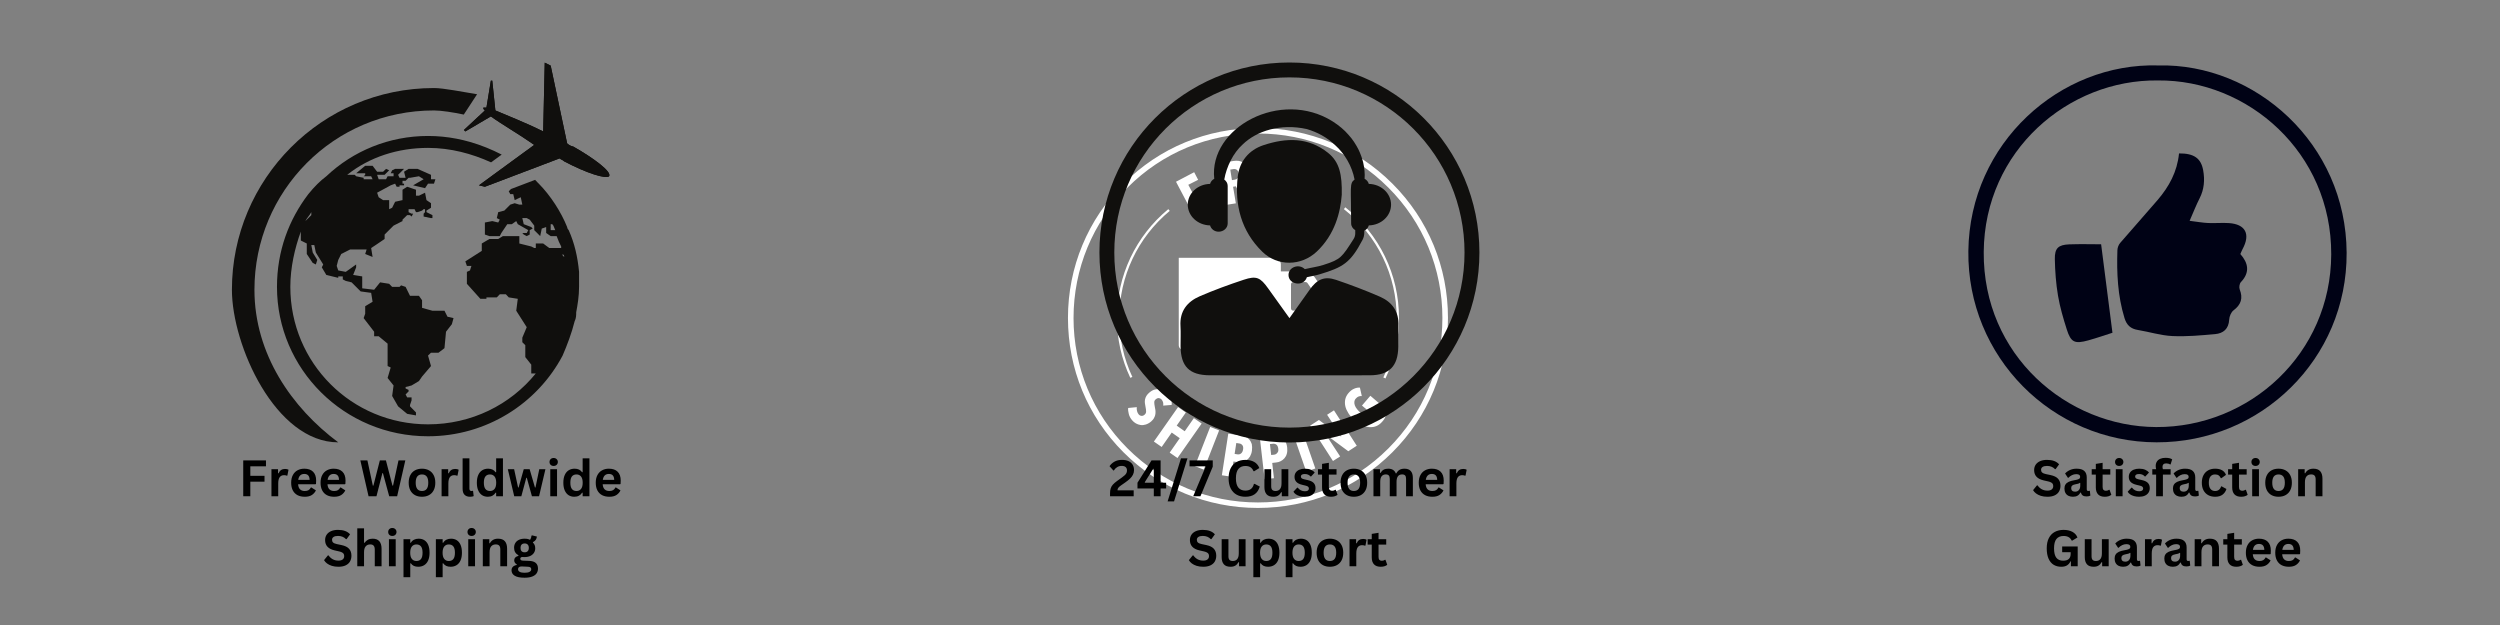 <svg version="1.0" preserveAspectRatio="xMidYMid meet" height="500" viewBox="0 0 1500 375" zoomAndPan="magnify" width="2000" xmlns:xlink="http://www.w3.org/1999/xlink" xmlns="http://www.w3.org/2000/svg"><rect x="0" y="0" width="1500" height="375" fill="#808080" stroke="none"/><defs><g></g><clipPath id="8364daa0ff"><path clip-rule="nonzero" d="M 640.777 76.789 L 868.777 76.789 L 868.777 304.789 L 640.777 304.789 Z M 640.777 76.789"></path></clipPath><clipPath id="a817fc77f3"><path clip-rule="nonzero" d="M 659.652 37.5 L 887.652 37.5 L 887.652 265.5 L 659.652 265.5 Z M 659.652 37.5"></path></clipPath><clipPath id="a076c7a59d"><path clip-rule="nonzero" d="M 278 37.5 L 366 37.5 L 366 113 L 278 113 Z M 278 37.5"></path></clipPath><clipPath id="7dbd3f801f"><path clip-rule="nonzero" d="M 139.168 52 L 287 52 L 287 265.5 L 139.168 265.5 Z M 139.168 52"></path></clipPath><clipPath id="330ed56e81"><path clip-rule="nonzero" d="M 1181 39 L 1408 39 L 1408 265.5 L 1181 265.5 Z M 1181 39"></path></clipPath></defs><g clip-path="url(#8364daa0ff)"><path fill-rule="nonzero" fill-opacity="1" d="M 754.73 304.766 C 724.285 304.766 695.672 292.953 674.109 271.391 C 652.543 249.824 640.777 221.258 640.777 190.766 C 640.777 160.273 652.684 131.703 674.199 110.141 C 695.719 88.578 724.332 76.812 754.824 76.812 C 785.316 76.812 813.883 88.621 835.449 110.188 C 857.012 131.75 868.777 160.32 868.777 190.766 C 868.777 221.211 856.965 249.871 835.402 271.391 C 813.84 292.906 785.223 304.766 754.73 304.766 Z M 754.73 80.105 C 725.203 80.105 697.41 91.598 676.535 112.523 C 655.613 133.492 644.121 161.281 644.121 190.812 C 644.121 220.34 655.613 248.133 676.535 269.055 C 697.457 289.977 725.246 301.469 754.777 301.469 C 784.309 301.469 812.098 289.977 833.02 269.055 C 853.945 248.133 865.438 220.34 865.438 190.812 C 865.438 161.281 853.945 133.492 833.02 112.566 C 812.145 91.645 784.355 80.105 754.73 80.105 Z M 712.977 110.875 L 715.406 115.453 L 720.762 112.66 L 723.051 116.961 L 717.785 119.754 L 722.5 128.684 L 717.375 131.383 L 705.605 109.043 L 716.504 103.32 L 718.883 107.898 Z M 746.445 121.176 L 741.5 111.789 L 739.852 112.062 L 741.5 122 L 736.055 122.867 L 731.977 97.918 L 739.988 96.59 C 742.418 96.223 744.387 96.496 745.895 97.551 C 747.453 98.559 748.414 100.344 748.828 102.816 C 748.965 103.73 749.008 104.555 748.918 105.332 C 748.828 106.113 748.688 106.797 748.367 107.301 C 748.141 107.898 747.773 108.355 747.453 108.766 C 747.086 109.133 746.719 109.453 746.355 109.684 L 752.398 120.121 Z M 743.285 104.098 C 743.195 103.457 743.012 103 742.738 102.586 C 742.508 102.219 742.188 101.945 741.914 101.762 C 741.594 101.578 741.227 101.488 740.906 101.441 C 740.586 101.395 740.219 101.441 739.898 101.488 L 738.16 101.762 L 739.164 108.082 L 740.812 107.805 C 741.594 107.668 742.277 107.301 742.781 106.707 C 743.379 106.113 743.516 105.242 743.285 104.098 Z M 760.316 120.762 L 764.348 95.766 L 776.434 97.688 L 775.656 102.68 L 769.016 101.625 L 768.238 106.523 L 774.328 107.484 L 773.551 112.156 L 767.461 111.195 L 766.59 116.551 L 773.688 117.695 L 772.863 122.777 Z M 780.875 125.57 L 792.184 102.953 L 803.125 108.402 L 800.883 112.934 L 794.883 109.91 L 792.641 114.352 L 798.227 117.102 L 796.121 121.312 L 790.535 118.566 L 788.109 123.418 L 794.52 126.621 L 792.23 131.246 Z M 697.914 243.371 C 698.008 242.73 698.008 242.086 697.871 241.492 C 697.73 240.852 697.41 240.348 697.047 239.844 C 696.68 239.34 696.129 239.02 695.488 238.883 C 694.848 238.746 694.16 238.977 693.473 239.57 C 692.832 240.074 692.559 240.668 692.559 241.355 C 692.559 242.043 692.648 242.957 692.879 244.055 C 693.016 244.699 693.152 245.383 693.246 246.07 C 693.336 246.758 693.336 247.582 693.246 248.359 C 693.152 249.137 692.926 249.918 692.469 250.695 C 692.102 251.473 691.461 252.207 690.637 252.938 C 689.582 253.809 688.484 254.402 687.43 254.723 C 686.379 255.043 685.324 255.184 684.316 255 C 683.355 254.863 682.395 254.539 681.523 254.039 C 680.656 253.535 679.875 252.895 679.234 252.113 C 678.273 250.969 677.586 249.688 677.266 248.359 C 676.945 247.031 676.762 245.844 676.902 244.789 L 682.074 244.285 C 681.984 245.062 682.027 245.844 682.211 246.621 C 682.395 247.398 682.762 248.086 683.172 248.59 C 683.633 249.137 684.133 249.414 684.82 249.504 C 685.461 249.598 686.148 249.367 686.699 248.863 C 687.34 248.312 687.66 247.719 687.66 246.941 C 687.66 246.207 687.57 245.199 687.293 244.012 C 687.109 243.277 687.02 242.5 686.926 241.812 C 686.836 241.082 686.883 240.348 687.02 239.617 C 687.156 238.883 687.477 238.195 687.891 237.465 C 688.348 236.777 688.895 236.09 689.719 235.449 C 690.773 234.578 691.918 233.938 692.973 233.711 C 694.023 233.434 695.078 233.391 696.039 233.527 C 697 233.711 697.914 234.074 698.695 234.535 C 699.52 235.082 700.203 235.633 700.844 236.363 C 701.715 237.418 702.355 238.562 702.676 239.66 C 702.996 240.762 703.133 241.906 702.996 242.957 Z M 701.809 271.57 L 707.852 262.918 L 703.043 259.531 L 697 268.184 L 692.328 264.934 L 706.844 244.238 L 711.512 247.492 L 706.02 255.363 L 710.828 258.754 L 716.32 250.879 L 720.988 254.129 L 706.477 274.824 Z M 716.914 279.676 L 726.117 256.145 L 731.473 258.25 L 722.273 281.781 Z M 751.16 270.383 C 750.977 271.801 750.52 272.945 750.016 273.863 C 749.422 274.824 748.734 275.555 747.91 276.105 C 747.086 276.652 746.215 277.02 745.301 277.203 C 744.387 277.387 743.426 277.387 742.508 277.25 L 740.082 276.883 L 738.664 285.992 L 733.121 285.168 L 736.969 260.172 L 744.707 261.316 C 745.574 261.453 746.492 261.684 747.316 262.094 C 748.184 262.461 748.965 263.055 749.605 263.742 C 750.246 264.477 750.703 265.348 751.07 266.445 C 751.297 267.59 751.344 268.871 751.16 270.383 Z M 745.852 269.648 C 746.035 268.551 745.895 267.68 745.391 267.086 C 744.891 266.492 744.34 266.168 743.562 266.078 L 741.777 265.805 L 740.77 272.352 L 742.555 272.625 C 743.332 272.715 744.066 272.578 744.66 272.031 C 745.301 271.527 745.668 270.75 745.852 269.648 Z M 772.312 268.551 C 772.449 269.969 772.406 271.16 772.086 272.258 C 771.809 273.312 771.305 274.227 770.664 274.961 C 770.023 275.691 769.246 276.289 768.422 276.699 C 767.551 277.156 766.684 277.387 765.766 277.477 L 763.34 277.754 L 764.348 286.91 L 758.762 287.551 L 755.875 262.414 L 763.707 261.547 C 764.621 261.453 765.492 261.453 766.453 261.637 C 767.367 261.773 768.238 262.141 769.062 262.645 C 769.887 263.195 770.574 263.926 771.168 264.887 C 771.762 265.805 772.129 267.039 772.312 268.551 Z M 766.957 269.191 C 766.82 268.094 766.453 267.27 765.859 266.812 C 765.262 266.352 764.531 266.168 763.75 266.262 L 761.965 266.445 L 762.699 272.992 L 764.484 272.809 C 765.262 272.715 765.902 272.352 766.359 271.711 C 766.91 271.207 767.141 270.336 766.957 269.191 Z M 783.758 282.973 L 775.473 259.121 L 780.922 257.242 L 789.207 281.094 Z M 808.984 270.75 L 795.754 260.949 L 795.664 260.996 L 804.086 273.863 L 799.781 276.609 L 786.094 255.363 L 791.359 251.977 L 804.684 261.957 L 804.773 261.91 L 796.258 248.863 L 800.379 246.207 L 814.066 267.453 Z M 831.512 249.598 C 831.055 250.695 830.367 251.887 829.312 253.031 C 828.305 254.219 827.07 255.137 825.832 255.641 C 824.504 256.188 823.18 256.371 821.715 256.281 C 820.246 256.188 818.781 255.777 817.273 255.09 C 815.715 254.402 814.203 253.395 812.695 252.07 C 811.184 250.742 809.992 249.457 809.078 247.992 C 808.16 246.527 807.52 245.199 807.199 243.734 C 806.879 242.316 806.879 240.941 807.152 239.617 C 807.43 238.289 808.07 237.051 809.031 235.906 C 810.129 234.578 811.32 233.711 812.512 233.207 C 813.699 232.703 814.844 232.473 815.945 232.566 L 817.09 237.648 C 815.625 237.508 814.434 238.012 813.473 239.156 C 812.922 239.754 812.648 240.441 812.602 241.082 C 812.555 241.812 812.648 242.547 812.922 243.277 C 813.199 244.055 813.656 244.789 814.297 245.566 C 814.891 246.348 815.625 247.078 816.449 247.766 C 817.273 248.453 818.098 249.094 818.922 249.551 C 819.746 250.008 820.57 250.375 821.348 250.559 C 822.125 250.742 822.859 250.742 823.59 250.605 C 824.277 250.465 824.918 250.055 825.375 249.504 C 825.973 248.863 826.246 248.223 826.293 247.629 L 822.719 244.559 L 820.98 246.574 L 817.18 243.324 L 822.215 237.465 L 832.473 246.254 C 832.242 247.445 832.016 248.496 831.512 249.598 Z M 839.387 190.766 C 839.387 164.715 827.664 140.539 807.199 124.379 L 806.328 125.477 C 826.473 141.363 838.012 165.219 838.012 190.812 C 838.012 203.266 835.355 215.258 830 226.477 L 831.281 227.07 C 836.637 215.672 839.387 203.445 839.387 190.766 Z M 679.418 226.156 C 674.199 215.031 671.59 203.172 671.59 190.766 C 671.59 165.812 682.668 142.465 701.852 126.531 L 700.984 125.477 C 681.434 141.641 670.172 165.402 670.172 190.766 C 670.172 203.309 672.828 215.395 678.184 226.703 Z M 800.332 183.395 L 789.207 166.91 C 787.512 164.348 784.629 162.836 781.562 162.836 L 768.512 162.836 L 768.512 158.625 C 768.512 156.426 766.773 154.688 764.574 154.688 L 707.254 154.688 L 707.254 207.109 C 707.254 208.711 708.582 210.039 710.184 210.039 L 718.336 210.039 C 718.93 203.586 724.285 198.547 730.879 198.547 C 737.473 198.547 742.875 203.586 743.426 210.039 L 769.797 210.039 C 770.391 203.586 775.746 198.547 782.34 198.547 C 788.934 198.547 794.336 203.586 794.883 210.039 L 798.227 210.039 C 800.426 210.039 802.164 208.301 802.164 206.102 L 802.164 189.895 C 802.301 187.605 801.613 185.363 800.332 183.395 Z M 793.465 186.371 L 775.93 186.371 C 775.199 186.371 774.602 185.773 774.602 185.043 L 774.602 170.574 C 774.602 169.844 775.199 169.246 775.93 169.246 L 783.391 169.246 C 783.852 169.246 784.215 169.43 784.492 169.844 L 794.562 184.309 C 795.16 185.18 794.52 186.371 793.465 186.371 Z M 730.879 200.242 C 725.293 200.242 720.715 204.5 720.168 209.949 C 720.121 210.312 720.121 210.68 720.121 211.047 C 720.121 211.414 720.121 211.824 720.168 212.145 C 720.762 217.594 725.293 221.852 730.879 221.852 C 736.465 221.852 741.043 217.594 741.594 212.145 C 741.637 211.781 741.637 211.414 741.637 211.047 C 741.637 210.68 741.637 210.27 741.594 209.949 C 741.043 204.5 736.465 200.242 730.879 200.242 Z M 734.816 212.191 C 734.312 213.93 732.801 215.215 730.879 215.215 C 728.957 215.215 727.445 213.93 726.941 212.191 C 726.852 211.871 726.758 211.457 726.758 211.094 C 726.758 210.727 726.805 210.312 726.941 209.992 C 727.445 208.301 728.957 206.973 730.879 206.973 C 732.758 206.973 734.312 208.254 734.816 209.992 C 734.906 210.312 735 210.727 735 211.094 C 734.953 211.457 734.906 211.824 734.816 212.191 Z M 782.43 200.242 C 776.844 200.242 772.266 204.5 771.719 209.949 C 771.672 210.312 771.672 210.68 771.672 211.047 C 771.672 211.414 771.672 211.824 771.719 212.145 C 772.312 217.594 776.844 221.852 782.43 221.852 C 788.016 221.852 792.594 217.594 793.145 212.145 C 793.191 211.781 793.191 211.414 793.191 211.047 C 793.191 210.68 793.191 210.27 793.145 209.949 C 792.641 204.5 788.016 200.242 782.43 200.242 Z M 786.367 212.191 C 785.863 213.93 784.355 215.215 782.43 215.215 C 780.555 215.215 778.996 213.93 778.492 212.191 C 778.402 211.871 778.312 211.457 778.312 211.094 C 778.312 210.727 778.355 210.312 778.492 209.992 C 778.996 208.301 780.508 206.973 782.43 206.973 C 784.309 206.973 785.863 208.254 786.367 209.992 C 786.461 210.312 786.551 210.727 786.551 211.094 C 786.551 211.457 786.461 211.824 786.367 212.191 Z M 786.367 212.191" fill="#ffffff"></path></g><path fill-rule="nonzero" fill-opacity="1" d="M 821.281 110.34 C 820.914 109.012 820.023 107.93 818.75 107.266 C 819.023 104.285 818.621 100.629 817.934 97.609 C 817.328 95.141 816.402 92.375 814.977 89.477 C 813.48 86.641 811.625 83.598 809.027 80.809 C 806.555 77.91 803.375 75.285 799.777 72.957 C 768.449 53.094 725.188 76.594 728.551 107.277 C 727.289 107.93 726.398 109.023 726.043 110.34 C 718.621 110.473 712.66 115.98 712.66 122.785 C 712.66 129.59 718.621 135.113 726.043 135.242 C 726.625 137.391 728.656 139.02 731.184 139.02 C 734.191 139.02 736.613 136.797 736.613 134.055 L 736.613 111.527 C 736.613 109.961 735.781 108.633 734.559 107.719 C 735.91 99.961 739.938 91.77 745.59 86.688 C 753.891 78.598 768.293 73.922 784.125 77.449 C 790.203 79.266 796.199 82.316 801.199 87.195 C 806.758 92.195 811.27 99.688 812.742 107.73 C 809.535 110.105 810.688 112.156 810.688 134.055 C 810.688 135.766 811.699 137.215 813.148 138.105 L 813.148 140.004 C 813.148 141.215 812.801 142.402 812.148 143.426 C 805.059 154.457 804.598 155.586 793.898 159.004 C 790.535 160.086 786.738 160.547 782.891 161.488 C 779.363 157.984 773.105 160.289 773.105 164.977 C 773.105 170.879 782.332 172.234 784.125 166.32 C 786.715 165.691 789.387 165.324 791.902 164.551 C 805.699 160.359 810.215 157.863 817.516 143.922 C 818.207 142.605 818.574 141.145 818.574 139.648 L 818.574 138.414 C 819.926 137.773 820.902 136.633 821.281 135.242 C 828.68 135.102 834.641 129.59 834.641 122.785 C 834.641 115.992 828.68 110.484 821.281 110.34" fill="#100f0d"></path><path fill-rule="nonzero" fill-opacity="1" d="M 773.676 190.879 C 778.105 184.656 781.949 179.312 785.738 173.906 C 790.168 167.59 794.633 165.547 801.629 167.91 C 810.523 170.914 819.332 174.266 827.93 178.004 C 835.328 181.234 839.484 186.984 839.023 195.508 C 838.785 199.711 839.023 203.93 838.965 208.133 C 838.809 219.723 833.535 225.113 822.055 225.172 C 807.234 225.254 792.414 225.195 777.594 225.195 C 760.363 225.195 743.145 225.242 725.914 225.172 C 713.598 225.125 708.41 219.863 708.34 207.609 C 708.312 203.609 708.539 199.582 708.289 195.594 C 707.746 186.723 712.316 181.008 719.855 177.754 C 728.465 174.039 737.324 170.797 746.23 167.852 C 753.832 165.324 756.184 166.449 760.887 173.043 C 764.934 178.719 769.008 184.383 773.676 190.879" fill="#100f0d"></path><path fill-rule="nonzero" fill-opacity="1" d="M 805.059 116.906 C 804.254 127.359 800.949 140.73 789.992 151.012 C 780.691 159.73 766.512 159.953 757.371 151.023 C 744.688 138.641 740.699 122.906 742.656 105.922 C 743.691 97.031 749.105 90.035 758.215 87.055 C 771.738 82.625 784.836 82.199 796.758 91.648 C 803.719 97.172 805.309 104.75 805.059 116.906" fill="#100f0d"></path><g clip-path="url(#a817fc77f3)"><path fill-rule="nonzero" fill-opacity="1" d="M 773.652 256.57 C 715.617 256.57 668.582 209.531 668.582 151.5 C 668.582 93.469 715.617 46.43 773.652 46.43 C 831.684 46.43 878.719 93.469 878.719 151.5 C 878.719 209.531 831.684 256.57 773.652 256.57 Z M 773.652 37.5 C 710.688 37.5 659.652 88.539 659.652 151.5 C 659.652 214.461 710.688 265.5 773.652 265.5 C 836.613 265.5 887.652 214.461 887.652 151.5 C 887.652 88.539 836.613 37.5 773.652 37.5" fill="#100f0d"></path></g><g clip-path="url(#a076c7a59d)"><path fill-rule="evenodd" fill-opacity="1" d="M 365.465 105.758 C 363.609 107.551 352.016 103.969 338.5 96.816 C 337.57 95.891 336.703 95.891 335.777 95.027 L 290.93 112.047 L 287.355 111.195 L 320.547 86.945 C 311.605 80.648 300.801 74.434 294.508 69.852 L 279.203 78.859 L 278.34 78.008 L 290.93 66.27 C 290 65.414 290 65.414 290 64.555 C 290 64.555 290.93 64.555 291.859 64.555 L 294.508 48.391 L 295.363 48.391 L 297.227 66.27 C 303.52 68.992 315.18 73.496 325.91 78.859 L 326.84 37.594 L 330.414 39.375 L 340.281 86.016 C 341.215 86.945 343.004 87.875 343.855 87.875 C 356.453 95.027 367.184 103.039 365.465 105.758" fill="#100f0d"></path><path fill-rule="nonzero" fill-opacity="1" d="M 343.855 87.875 C 343.004 87.875 341.215 86.945 340.281 86.016 L 330.414 39.375 L 326.84 37.594 L 325.91 78.859 C 315.18 73.496 303.52 68.992 297.227 66.27 L 295.363 48.391 L 294.508 48.391 L 291.859 64.555 C 290.93 64.555 290 64.555 290 64.555 C 290 65.414 290 65.414 290.93 66.27 L 278.34 78.008 L 279.203 78.859 L 294.508 69.852 C 300.801 74.434 311.605 80.648 320.547 86.945 L 287.355 111.195 L 290.93 112.047 L 335.777 95.027 C 336.703 95.891 337.57 95.891 338.5 96.816 C 352.016 103.969 363.609 107.551 365.465 105.758 C 367.184 103.039 356.453 95.027 343.855 87.875" fill="#100f0d"></path></g><g clip-path="url(#7dbd3f801f)"><path fill-rule="evenodd" fill-opacity="1" d="M 286.254 56.543 L 278.27 68.746 C 272.164 67.418 264.598 66.27 260.391 66.27 C 200.234 66.27 152.664 114.77 152.664 173.855 C 152.664 212.48 175.125 244.73 202.949 265.406 C 165.254 265.406 139.148 207.105 139.148 173.855 C 139.148 107.551 193.078 52.824 260.391 52.824 C 266.188 52.824 277.742 55.18 286.254 56.543" fill="#100f0d"></path></g><path fill-rule="evenodd" fill-opacity="1" d="M 337.57 153.25 L 337.57 152.391 C 338.5 153.25 338.5 153.25 338.5 154.18 Z M 186.785 127.281 L 186.785 129.07 L 183.207 132.652 C 184.07 130.859 185.926 129.07 186.785 127.281 Z M 330.414 138.082 L 330.414 134.504 L 331.344 134.504 C 332.273 135.367 332.273 136.227 333.133 138.082 Z M 341.215 138.082 C 341.215 138.082 340.281 137.156 340.281 136.227 C 336.703 127.281 330.414 117.418 323.262 110.188 L 322.402 109.332 C 321.906 108.848 321.477 108.371 321.07 107.91 L 306.602 113.406 L 305.242 114.77 L 306.168 116.484 L 307.957 116.484 L 308.812 120.062 L 312.461 118.344 L 313.391 122.777 L 311.605 122.777 L 308.812 121.926 L 306.168 122.777 L 302.59 126.355 L 298.938 127.281 L 298.086 130.859 L 299.875 131.789 L 298.938 133.508 L 295.363 132.652 L 290.93 133.508 L 290.93 140.73 L 293.645 141.66 L 299.875 141.66 L 300.801 139.801 L 304.379 134.504 L 307.094 134.504 L 309.746 132.652 L 310.672 134.504 L 316.965 138.082 L 316.039 139.801 L 313.391 139.801 L 314.242 140.73 L 316.039 141.66 L 317.82 140.73 L 317.82 138.082 L 319.617 137.156 L 318.754 136.227 L 314.242 134.504 L 313.391 130.859 L 316.039 130.859 L 317.82 131.789 L 320.547 135.367 L 320.547 138.082 L 324.121 141.66 L 325.051 137.156 L 327.699 136.227 L 327.699 139.801 L 330.414 141.66 L 333.992 141.66 C 334.922 144.309 335.777 146.098 336.703 147.887 L 336.703 148.816 L 329.555 148.816 L 325.91 146.098 L 321.477 146.098 L 321.477 148.816 L 320.547 148.816 L 318.754 147.887 L 311.605 146.098 L 311.605 141.66 L 301.738 141.66 L 298.938 143.383 L 293.645 143.383 L 289.066 146.098 L 289.066 150.531 L 279.203 156.828 L 280.133 159.547 L 282.848 159.547 L 281.984 162.262 L 280.133 163.117 L 280.133 170.277 L 288.215 179.285 L 291.859 179.285 L 291.859 178.426 L 298.086 178.426 L 299.875 176.57 L 303.52 176.57 L 305.242 178.426 L 310.672 179.285 L 309.746 186.441 L 316.039 196.316 L 313.391 202.602 L 313.391 205.324 L 315.18 207.105 L 315.18 214.266 L 318.754 218.773 L 318.754 224.062 L 321.477 224.062 C 306.168 242.945 282.848 254.605 256.812 254.605 C 210.961 254.605 174.199 217.836 174.199 172.137 C 174.199 160.406 176.914 148.816 180.492 138.941 L 180.492 144.309 L 184.07 146.098 L 184.07 152.391 L 187.645 157.758 L 189.504 158.684 L 190.363 155.969 L 187.645 151.531 L 186.785 147.031 L 188.574 147.031 L 189.504 151.531 L 193.938 158.684 L 193.078 160.406 L 195.801 164.984 L 202.949 166.699 L 202.949 165.84 L 205.668 165.84 L 205.668 167.625 L 207.457 168.555 L 210.961 169.414 L 216.398 174.852 L 222.691 175.711 L 223.555 181.07 L 219.117 183.719 L 219.117 188.223 L 218.188 190.871 L 224.484 199.031 L 224.484 201.746 L 227.199 201.746 L 232.562 206.176 L 232.562 219.625 L 234.422 220.488 L 232.562 226.781 L 236.141 231.285 L 235.289 237.582 L 238.855 243.805 L 244.293 248.312 L 249.586 249.242 L 249.586 247.449 L 246.012 243.805 L 246.012 242.945 L 246.941 240.227 L 246.941 238.441 L 244.293 238.441 L 243.363 236.652 L 245.152 234.863 L 245.152 233.938 L 243.363 233.082 L 243.363 232.215 L 246.941 231.285 L 251.367 228.637 L 253.238 225.922 L 258.602 219.625 L 256.812 213.332 L 258.602 211.621 L 263.105 211.621 L 266.684 208.898 L 267.609 199.031 L 271.121 194.523 L 272.117 190.871 L 268.473 190.02 L 266.684 186.441 L 259.461 186.441 L 253.238 184.719 L 253.238 180.141 L 251.367 177.5 L 246.012 177.5 L 243.363 172.137 L 240.648 171.207 L 239.719 172.137 L 235.289 172.137 L 233.492 170.277 L 228.059 169.414 L 224.484 173.855 L 217.332 172.996 L 217.332 165.84 L 211.895 164.984 L 213.684 160.406 L 213.684 158.684 L 207.457 163.117 L 202.949 162.262 L 202.023 159.547 L 202.949 155.969 L 204.738 152.391 L 210.102 149.676 L 219.977 149.676 L 219.117 152.391 L 223.555 154.18 L 222.691 148.816 L 225.406 147.031 L 230.773 143.383 L 230.773 140.73 L 236.141 135.367 L 241.508 132.652 L 241.508 131.789 L 244.293 129.07 L 246.012 129.07 L 246.941 129.93 L 247.871 128.219 L 246.941 128.219 L 245.152 127.281 L 245.152 125.5 L 248.73 125.5 L 249.586 127.281 L 250.516 127.281 L 253.238 126.355 L 254.172 125.5 L 255.023 125.5 L 255.023 127.281 L 254.172 128.219 L 254.172 129.93 L 258.602 130.859 L 259.461 130.859 L 259.461 129.07 L 255.883 127.281 L 255.883 126.355 L 258.602 124.641 L 258.602 121.926 L 255.883 120.062 L 255.023 115.621 L 251.367 117.418 L 249.586 117.418 L 249.586 113.84 L 244.293 112.047 L 241.508 113.84 L 241.508 120.062 L 237.07 121.062 L 235.289 124.641 L 233.492 125.5 L 233.492 120.062 L 229.84 120.062 L 227.199 118.344 L 226.27 115.621 L 234.422 111.195 L 237.07 110.188 L 237.996 112.047 L 239.719 112.047 L 239.719 111.195 L 242.434 111.195 L 242.434 110.188 L 241.508 110.188 L 241.508 108.477 L 243.363 108.477 L 245.152 106.684 L 246.012 106.684 L 251.367 105.758 L 254.172 107.551 L 247.871 111.195 L 255.023 112.906 L 256.812 110.188 L 260.391 110.188 L 261.246 107.551 L 258.602 107.551 L 258.602 104.898 L 250.516 101.32 L 245.152 101.32 L 242.434 103.039 L 243.363 106.684 L 239.719 106.684 L 238.855 104.898 L 242.434 101.32 L 237.07 101.32 L 235.289 102.18 L 234.422 103.969 L 236.141 103.969 L 236.141 105.758 L 232.562 105.758 L 231.633 107.551 L 227.199 107.551 L 226.27 104.898 L 230.773 104.898 L 233.492 102.18 L 231.633 101.32 L 229.84 103.039 L 226.27 103.039 L 223.555 99.465 L 219.117 99.465 L 213.684 103.969 L 219.117 103.969 L 219.117 104.898 L 218.188 105.758 L 222.691 105.758 L 223.555 107.551 L 218.188 107.551 L 218.188 106.684 L 213.684 105.758 L 212.824 104.898 L 208.312 104.898 C 221.762 94.168 238.855 88.734 256.812 88.734 C 270.391 88.734 283.191 92.223 294.645 97.418 L 301.02 92.754 C 294.984 89.656 288.637 87.062 281.977 85.156 C 279.332 84.398 276.641 83.746 273.906 83.223 C 268.402 82.16 262.703 81.578 256.812 81.578 C 233.492 81.578 211.895 90.516 195.801 105.758 C 192.148 108.477 188.574 112.047 184.992 116.484 C 173.344 131.789 166.188 150.531 166.188 172.137 C 166.188 221.418 206.527 261.762 256.812 261.762 C 291.859 261.762 322.402 242.086 337.57 213.332 C 340.281 207.105 343.004 199.883 344.793 192.734 C 345.723 190.871 345.723 189.16 345.723 187.371 C 346.578 182.867 347.441 177.5 347.441 172.137 C 347.441 171.207 347.441 171.207 347.441 171.207 L 347.441 163.117 C 346.578 154.18 344.793 146.098 341.215 138.082" fill="#100f0d"></path><g clip-path="url(#330ed56e81)"><path fill-rule="nonzero" fill-opacity="1" d="M 1295.016 39.266 C 1352.934 37.91 1407.688 85.973 1407.98 151.695 C 1408.266 215.414 1356.551 265.492 1293.969 265.395 C 1231.281 265.297 1180.266 214.023 1181.012 150.641 C 1181.773 85.777 1236.023 37.5 1295.016 39.266 Z M 1294.73 48.273 C 1241.266 47.559 1190.703 90.176 1190.238 151.191 C 1189.766 213.094 1240.047 256.008 1293.73 256.234 C 1349.879 256.469 1398.5 212.223 1398.738 152.668 C 1398.98 91.43 1348.637 47.754 1294.73 48.273 Z M 1294.73 48.273" fill="#000215"></path></g><path fill-rule="nonzero" fill-opacity="1" d="M 1307.418 92.051 C 1316.398 91.973 1320.602 94.965 1321.906 102.172 C 1322.945 107.93 1322.52 113.594 1319.758 118.996 C 1317.766 122.895 1316.184 127.008 1313.77 132.496 C 1318.359 133.059 1321.621 133.66 1324.902 133.809 C 1329.051 134 1333.23 133.574 1337.363 133.852 C 1347.332 134.523 1350.395 140.504 1345.551 149.438 C 1345.113 150.246 1344.789 151.121 1344.207 152.426 C 1348.965 157.766 1350.117 163.406 1344.555 169.25 C 1343.688 170.16 1343.344 172.406 1343.816 173.617 C 1345.887 178.895 1344.668 182.766 1340.141 186.184 C 1338.66 187.301 1337.613 189.832 1337.512 191.777 C 1337.219 197.375 1333.953 200.031 1329.062 200.469 C 1320.531 201.234 1311.914 202.035 1303.391 201.629 C 1296.441 201.301 1289.598 199.117 1282.668 197.969 C 1278.395 197.262 1276 195.078 1274.707 190.867 C 1270.605 177.516 1269.969 163.84 1270.445 150.043 C 1270.496 148.578 1271.16 146.859 1272.113 145.75 C 1279.555 137.078 1287.23 128.605 1294.648 119.91 C 1301.379 112.016 1306.305 103.164 1307.418 92.051 Z M 1307.418 92.051" fill="#000215"></path><path fill-rule="nonzero" fill-opacity="1" d="M 1260.676 146.566 C 1263.004 164.746 1265.172 181.68 1267.473 199.656 C 1263.184 201.016 1258.125 202.789 1252.977 204.219 C 1244.816 206.48 1242.547 205.449 1240.078 197.699 C 1237.949 191.023 1235.957 184.23 1234.793 177.34 C 1233.574 170.129 1233.043 162.75 1232.902 155.43 C 1232.781 148.918 1234.988 146.879 1241.5 146.621 C 1248.102 146.363 1254.727 146.566 1260.676 146.566 Z M 1260.676 146.566" fill="#000215"></path><g fill-opacity="1" fill="#000000"><g transform="translate(143.145, 297.742)"><g><path d="M 16.438 -21.5 L 16.438 -17.953 L 7.047 -17.953 L 7.047 -12.25 L 15.562 -12.25 L 15.562 -8.734 L 7.047 -8.734 L 7.047 0 L 2.797 0 L 2.797 -21.5 Z M 16.438 -21.5"></path></g></g></g><g fill-opacity="1" fill="#000000"><g transform="translate(160.527, 297.742)"><g><path d="M 2.344 0 L 2.344 -16.219 L 6.297 -16.219 L 6.297 -13.812 L 6.609 -13.75 C 6.992 -14.656 7.504 -15.316 8.141 -15.734 C 8.785 -16.16 9.562 -16.375 10.469 -16.375 C 11.395 -16.375 12.098 -16.219 12.578 -15.906 L 11.891 -12.391 L 11.578 -12.328 C 11.305 -12.43 11.047 -12.508 10.797 -12.562 C 10.555 -12.613 10.266 -12.641 9.922 -12.641 C 8.773 -12.641 7.898 -12.238 7.297 -11.438 C 6.703 -10.633 6.406 -9.352 6.406 -7.594 L 6.406 0 Z M 2.344 0"></path></g></g></g><g fill-opacity="1" fill="#000000"><g transform="translate(173.248, 297.742)"><g><path d="M 16.031 -7.188 L 5.609 -7.188 C 5.723 -5.781 6.125 -4.754 6.812 -4.109 C 7.5 -3.461 8.438 -3.141 9.625 -3.141 C 10.551 -3.141 11.301 -3.312 11.875 -3.656 C 12.457 -4.008 12.926 -4.539 13.281 -5.25 L 13.594 -5.25 L 16.297 -3.516 C 15.766 -2.379 14.961 -1.457 13.891 -0.75 C 12.828 -0.039 11.406 0.312 9.625 0.312 C 7.945 0.312 6.492 -0.004 5.266 -0.641 C 4.047 -1.285 3.102 -2.238 2.438 -3.5 C 1.781 -4.758 1.453 -6.297 1.453 -8.109 C 1.453 -9.953 1.801 -11.504 2.5 -12.766 C 3.195 -14.035 4.141 -14.977 5.328 -15.594 C 6.516 -16.219 7.848 -16.531 9.328 -16.531 C 11.617 -16.531 13.375 -15.922 14.594 -14.703 C 15.82 -13.492 16.438 -11.711 16.438 -9.359 C 16.438 -8.504 16.406 -7.844 16.344 -7.375 Z M 12.531 -9.828 C 12.488 -11.055 12.203 -11.953 11.672 -12.516 C 11.141 -13.086 10.359 -13.375 9.328 -13.375 C 7.266 -13.375 6.051 -12.191 5.688 -9.828 Z M 12.531 -9.828"></path></g></g></g><g fill-opacity="1" fill="#000000"><g transform="translate(190.88, 297.742)"><g><path d="M 16.031 -7.188 L 5.609 -7.188 C 5.723 -5.781 6.125 -4.754 6.812 -4.109 C 7.5 -3.461 8.438 -3.141 9.625 -3.141 C 10.551 -3.141 11.301 -3.312 11.875 -3.656 C 12.457 -4.008 12.926 -4.539 13.281 -5.25 L 13.594 -5.25 L 16.297 -3.516 C 15.766 -2.379 14.961 -1.457 13.891 -0.75 C 12.828 -0.039 11.406 0.312 9.625 0.312 C 7.945 0.312 6.492 -0.004 5.266 -0.641 C 4.047 -1.285 3.102 -2.238 2.438 -3.5 C 1.781 -4.758 1.453 -6.297 1.453 -8.109 C 1.453 -9.953 1.801 -11.504 2.5 -12.766 C 3.195 -14.035 4.141 -14.977 5.328 -15.594 C 6.516 -16.219 7.848 -16.531 9.328 -16.531 C 11.617 -16.531 13.375 -15.922 14.594 -14.703 C 15.82 -13.492 16.438 -11.711 16.438 -9.359 C 16.438 -8.504 16.406 -7.844 16.344 -7.375 Z M 12.531 -9.828 C 12.488 -11.055 12.203 -11.953 11.672 -12.516 C 11.141 -13.086 10.359 -13.375 9.328 -13.375 C 7.266 -13.375 6.051 -12.191 5.688 -9.828 Z M 12.531 -9.828"></path></g></g></g><g fill-opacity="1" fill="#000000"><g transform="translate(208.512, 297.742)"><g></g></g></g><g fill-opacity="1" fill="#000000"><g transform="translate(215.615, 297.742)"><g><path d="M 10.266 0 L 5.516 0 L 0.594 -21.5 L 4.828 -21.5 L 8.078 -6.391 L 8.438 -6.391 L 12.297 -21.5 L 15.938 -21.5 L 19.859 -6.391 L 20.219 -6.391 L 23.484 -21.5 L 27.578 -21.5 L 22.672 0 L 17.906 0 L 14.141 -13.875 L 13.828 -13.875 Z M 10.266 0"></path></g></g></g><g fill-opacity="1" fill="#000000"><g transform="translate(243.761, 297.742)"><g><path d="M 9.422 0.312 C 7.836 0.312 6.441 -0.008 5.234 -0.656 C 4.035 -1.312 3.102 -2.27 2.438 -3.531 C 1.781 -4.789 1.453 -6.316 1.453 -8.109 C 1.453 -9.891 1.781 -11.41 2.438 -12.672 C 3.102 -13.941 4.035 -14.898 5.234 -15.547 C 6.441 -16.203 7.836 -16.531 9.422 -16.531 C 11.016 -16.531 12.41 -16.203 13.609 -15.547 C 14.816 -14.898 15.754 -13.941 16.422 -12.672 C 17.086 -11.41 17.422 -9.891 17.422 -8.109 C 17.422 -6.316 17.086 -4.789 16.422 -3.531 C 15.754 -2.27 14.816 -1.312 13.609 -0.656 C 12.41 -0.008 11.016 0.312 9.422 0.312 Z M 9.422 -3.141 C 11.941 -3.141 13.203 -4.797 13.203 -8.109 C 13.203 -9.816 12.879 -11.07 12.234 -11.875 C 11.586 -12.676 10.648 -13.078 9.422 -13.078 C 6.91 -13.078 5.656 -11.422 5.656 -8.109 C 5.656 -4.797 6.91 -3.141 9.422 -3.141 Z M 9.422 -3.141"></path></g></g></g><g fill-opacity="1" fill="#000000"><g transform="translate(262.614, 297.742)"><g><path d="M 2.344 0 L 2.344 -16.219 L 6.297 -16.219 L 6.297 -13.812 L 6.609 -13.75 C 6.992 -14.656 7.504 -15.316 8.141 -15.734 C 8.785 -16.16 9.562 -16.375 10.469 -16.375 C 11.395 -16.375 12.098 -16.219 12.578 -15.906 L 11.891 -12.391 L 11.578 -12.328 C 11.305 -12.43 11.047 -12.508 10.797 -12.562 C 10.555 -12.613 10.266 -12.641 9.922 -12.641 C 8.773 -12.641 7.898 -12.238 7.297 -11.438 C 6.703 -10.633 6.406 -9.352 6.406 -7.594 L 6.406 0 Z M 2.344 0"></path></g></g></g><g fill-opacity="1" fill="#000000"><g transform="translate(275.334, 297.742)"><g><path d="M 6.734 0.312 C 5.273 0.312 4.16 -0.082 3.391 -0.875 C 2.617 -1.664 2.234 -2.863 2.234 -4.469 L 2.234 -22.734 L 6.312 -22.734 L 6.312 -4.641 C 6.312 -3.641 6.723 -3.141 7.547 -3.141 C 7.785 -3.141 8.035 -3.18 8.297 -3.266 L 8.5 -3.203 L 8.875 -0.078 C 8.645 0.047 8.344 0.141 7.969 0.203 C 7.594 0.273 7.18 0.312 6.734 0.312 Z M 6.734 0.312"></path></g></g></g><g fill-opacity="1" fill="#000000"><g transform="translate(284.658, 297.742)"><g><path d="M 8.016 0.312 C 6.734 0.312 5.598 0 4.609 -0.625 C 3.629 -1.25 2.859 -2.191 2.297 -3.453 C 1.734 -4.711 1.453 -6.266 1.453 -8.109 C 1.453 -9.961 1.738 -11.52 2.312 -12.781 C 2.883 -14.039 3.676 -14.977 4.688 -15.594 C 5.707 -16.219 6.883 -16.531 8.219 -16.531 C 9.227 -16.531 10.102 -16.352 10.844 -16 C 11.582 -15.656 12.207 -15.117 12.719 -14.391 L 13.031 -14.453 L 13.031 -22.734 L 17.109 -22.734 L 17.109 0 L 13.031 0 L 13.031 -2.109 L 12.719 -2.156 C 12.27 -1.395 11.648 -0.789 10.859 -0.344 C 10.078 0.094 9.129 0.312 8.016 0.312 Z M 9.344 -3.141 C 10.488 -3.141 11.395 -3.551 12.062 -4.375 C 12.727 -5.195 13.062 -6.441 13.062 -8.109 C 13.062 -9.773 12.727 -11.02 12.062 -11.844 C 11.395 -12.664 10.488 -13.078 9.344 -13.078 C 8.145 -13.078 7.227 -12.676 6.594 -11.875 C 5.969 -11.07 5.656 -9.816 5.656 -8.109 C 5.656 -6.398 5.969 -5.145 6.594 -4.344 C 7.227 -3.539 8.145 -3.141 9.344 -3.141 Z M 9.344 -3.141"></path></g></g></g><g fill-opacity="1" fill="#000000"><g transform="translate(304.099, 297.742)"><g><path d="M 8.703 0 L 4.438 0 L 0.594 -16.219 L 4.375 -16.219 L 6.75 -5.25 L 7.062 -5.25 L 10.156 -16.219 L 13.688 -16.219 L 16.875 -5.25 L 17.188 -5.25 L 19.469 -16.219 L 23.156 -16.219 L 19.344 0 L 15.062 0 L 11.984 -11.047 L 11.672 -11.047 Z M 8.703 0"></path></g></g></g><g fill-opacity="1" fill="#000000"><g transform="translate(327.819, 297.742)"><g><path d="M 4.375 -18.172 C 3.633 -18.172 3.035 -18.391 2.578 -18.828 C 2.117 -19.273 1.891 -19.852 1.891 -20.562 C 1.891 -21.258 2.117 -21.832 2.578 -22.281 C 3.035 -22.727 3.633 -22.953 4.375 -22.953 C 4.863 -22.953 5.297 -22.848 5.672 -22.641 C 6.055 -22.43 6.352 -22.145 6.562 -21.781 C 6.781 -21.426 6.891 -21.02 6.891 -20.562 C 6.891 -20.102 6.781 -19.691 6.562 -19.328 C 6.352 -18.961 6.055 -18.676 5.672 -18.469 C 5.297 -18.27 4.863 -18.172 4.375 -18.172 Z M 2.344 0 L 2.344 -16.219 L 6.406 -16.219 L 6.406 0 Z M 2.344 0"></path></g></g></g><g fill-opacity="1" fill="#000000"><g transform="translate(336.554, 297.742)"><g><path d="M 8.016 0.312 C 6.734 0.312 5.598 0 4.609 -0.625 C 3.629 -1.25 2.859 -2.191 2.297 -3.453 C 1.734 -4.711 1.453 -6.266 1.453 -8.109 C 1.453 -9.961 1.738 -11.52 2.312 -12.781 C 2.883 -14.039 3.676 -14.977 4.688 -15.594 C 5.707 -16.219 6.883 -16.531 8.219 -16.531 C 9.227 -16.531 10.102 -16.352 10.844 -16 C 11.582 -15.656 12.207 -15.117 12.719 -14.391 L 13.031 -14.453 L 13.031 -22.734 L 17.109 -22.734 L 17.109 0 L 13.031 0 L 13.031 -2.109 L 12.719 -2.156 C 12.27 -1.395 11.648 -0.789 10.859 -0.344 C 10.078 0.094 9.129 0.312 8.016 0.312 Z M 9.344 -3.141 C 10.488 -3.141 11.395 -3.551 12.062 -4.375 C 12.727 -5.195 13.062 -6.441 13.062 -8.109 C 13.062 -9.773 12.727 -11.02 12.062 -11.844 C 11.395 -12.664 10.488 -13.078 9.344 -13.078 C 8.145 -13.078 7.227 -12.676 6.594 -11.875 C 5.969 -11.07 5.656 -9.816 5.656 -8.109 C 5.656 -6.398 5.969 -5.145 6.594 -4.344 C 7.227 -3.539 8.145 -3.141 9.344 -3.141 Z M 9.344 -3.141"></path></g></g></g><g fill-opacity="1" fill="#000000"><g transform="translate(355.995, 297.742)"><g><path d="M 16.031 -7.188 L 5.609 -7.188 C 5.723 -5.781 6.125 -4.754 6.812 -4.109 C 7.5 -3.461 8.438 -3.141 9.625 -3.141 C 10.551 -3.141 11.301 -3.312 11.875 -3.656 C 12.457 -4.008 12.926 -4.539 13.281 -5.25 L 13.594 -5.25 L 16.297 -3.516 C 15.766 -2.379 14.961 -1.457 13.891 -0.75 C 12.828 -0.039 11.406 0.312 9.625 0.312 C 7.945 0.312 6.492 -0.004 5.266 -0.641 C 4.047 -1.285 3.102 -2.238 2.438 -3.5 C 1.781 -4.758 1.453 -6.297 1.453 -8.109 C 1.453 -9.953 1.801 -11.504 2.5 -12.766 C 3.195 -14.035 4.141 -14.977 5.328 -15.594 C 6.516 -16.219 7.848 -16.531 9.328 -16.531 C 11.617 -16.531 13.375 -15.922 14.594 -14.703 C 15.82 -13.492 16.438 -11.711 16.438 -9.359 C 16.438 -8.504 16.406 -7.844 16.344 -7.375 Z M 12.531 -9.828 C 12.488 -11.055 12.203 -11.953 11.672 -12.516 C 11.141 -13.086 10.359 -13.375 9.328 -13.375 C 7.266 -13.375 6.051 -12.191 5.688 -9.828 Z M 12.531 -9.828"></path></g></g></g><g fill-opacity="1" fill="#000000"><g transform="translate(373.63, 297.742)"><g></g></g></g><g fill-opacity="1" fill="#000000"><g transform="translate(193.548, 339.742)"><g><path d="M 9.531 0.312 C 8.039 0.312 6.711 0.129 5.547 -0.234 C 4.391 -0.609 3.422 -1.094 2.641 -1.688 C 1.867 -2.289 1.281 -2.945 0.875 -3.656 L 3.203 -6.516 L 3.578 -6.516 C 4.223 -5.555 5.039 -4.789 6.031 -4.219 C 7.031 -3.656 8.195 -3.375 9.531 -3.375 C 10.664 -3.375 11.52 -3.613 12.094 -4.094 C 12.676 -4.57 12.969 -5.234 12.969 -6.078 C 12.969 -6.586 12.875 -7.016 12.688 -7.359 C 12.508 -7.703 12.203 -7.992 11.766 -8.234 C 11.336 -8.484 10.754 -8.695 10.016 -8.875 L 7.25 -9.5 C 5.32 -9.945 3.883 -10.68 2.938 -11.703 C 1.988 -12.723 1.516 -14.051 1.516 -15.688 C 1.516 -16.906 1.816 -17.973 2.422 -18.891 C 3.035 -19.816 3.922 -20.535 5.078 -21.047 C 6.242 -21.555 7.633 -21.812 9.25 -21.812 C 10.906 -21.812 12.32 -21.594 13.5 -21.156 C 14.688 -20.719 15.688 -20.051 16.5 -19.156 L 14.406 -16.266 L 14.031 -16.266 C 13.426 -16.898 12.727 -17.379 11.938 -17.703 C 11.156 -18.023 10.258 -18.188 9.25 -18.188 C 8.082 -18.188 7.191 -17.977 6.578 -17.562 C 5.973 -17.156 5.672 -16.586 5.672 -15.859 C 5.672 -15.18 5.883 -14.641 6.312 -14.234 C 6.738 -13.836 7.477 -13.523 8.531 -13.297 L 11.359 -12.703 C 13.441 -12.266 14.953 -11.52 15.891 -10.469 C 16.836 -9.414 17.312 -8.039 17.312 -6.344 C 17.312 -5 17.02 -3.828 16.438 -2.828 C 15.863 -1.836 14.992 -1.066 13.828 -0.516 C 12.66 0.035 11.227 0.312 9.531 0.312 Z M 9.531 0.312"></path></g></g></g><g fill-opacity="1" fill="#000000"><g transform="translate(212.018, 339.742)"><g><path d="M 2.344 0 L 2.344 -22.734 L 6.406 -22.734 L 6.406 -14.109 L 6.719 -14.047 C 7.258 -14.836 7.922 -15.445 8.703 -15.875 C 9.492 -16.312 10.441 -16.531 11.547 -16.531 C 15.129 -16.531 16.922 -14.5 16.922 -10.438 L 16.922 0 L 12.844 0 L 12.844 -9.922 C 12.844 -11.035 12.617 -11.844 12.172 -12.344 C 11.734 -12.844 11.051 -13.094 10.125 -13.094 C 8.977 -13.094 8.07 -12.711 7.406 -11.953 C 6.738 -11.191 6.406 -10.008 6.406 -8.406 L 6.406 0 Z M 2.344 0"></path></g></g></g><g fill-opacity="1" fill="#000000"><g transform="translate(231.018, 339.742)"><g><path d="M 4.375 -18.172 C 3.633 -18.172 3.035 -18.391 2.578 -18.828 C 2.117 -19.273 1.891 -19.852 1.891 -20.562 C 1.891 -21.258 2.117 -21.832 2.578 -22.281 C 3.035 -22.727 3.633 -22.953 4.375 -22.953 C 4.863 -22.953 5.297 -22.848 5.672 -22.641 C 6.055 -22.43 6.352 -22.145 6.562 -21.781 C 6.781 -21.426 6.891 -21.02 6.891 -20.562 C 6.891 -20.102 6.781 -19.691 6.562 -19.328 C 6.352 -18.961 6.055 -18.676 5.672 -18.469 C 5.297 -18.27 4.863 -18.172 4.375 -18.172 Z M 2.344 0 L 2.344 -16.219 L 6.406 -16.219 L 6.406 0 Z M 2.344 0"></path></g></g></g><g fill-opacity="1" fill="#000000"><g transform="translate(239.753, 339.742)"><g><path d="M 2.344 6.578 L 2.344 -16.219 L 6.406 -16.219 L 6.406 -14.109 L 6.719 -14.047 C 7.195 -14.867 7.836 -15.488 8.641 -15.906 C 9.453 -16.32 10.395 -16.531 11.469 -16.531 C 12.781 -16.531 13.922 -16.223 14.891 -15.609 C 15.867 -14.992 16.629 -14.055 17.172 -12.797 C 17.711 -11.535 17.984 -9.973 17.984 -8.109 C 17.984 -6.254 17.695 -4.695 17.125 -3.438 C 16.551 -2.188 15.754 -1.25 14.734 -0.625 C 13.711 0 12.535 0.312 11.203 0.312 C 10.191 0.312 9.316 0.145 8.578 -0.188 C 7.848 -0.531 7.227 -1.062 6.719 -1.781 L 6.406 -1.719 L 6.406 6.578 Z M 10.078 -3.141 C 11.297 -3.141 12.219 -3.535 12.844 -4.328 C 13.469 -5.129 13.781 -6.391 13.781 -8.109 C 13.781 -9.816 13.469 -11.07 12.844 -11.875 C 12.219 -12.676 11.297 -13.078 10.078 -13.078 C 8.941 -13.078 8.039 -12.664 7.375 -11.844 C 6.707 -11.02 6.375 -9.773 6.375 -8.109 C 6.375 -6.453 6.707 -5.207 7.375 -4.375 C 8.039 -3.551 8.941 -3.141 10.078 -3.141 Z M 10.078 -3.141"></path></g></g></g><g fill-opacity="1" fill="#000000"><g transform="translate(259.179, 339.742)"><g><path d="M 2.344 6.578 L 2.344 -16.219 L 6.406 -16.219 L 6.406 -14.109 L 6.719 -14.047 C 7.195 -14.867 7.836 -15.488 8.641 -15.906 C 9.453 -16.32 10.395 -16.531 11.469 -16.531 C 12.781 -16.531 13.922 -16.223 14.891 -15.609 C 15.867 -14.992 16.629 -14.055 17.172 -12.797 C 17.711 -11.535 17.984 -9.973 17.984 -8.109 C 17.984 -6.254 17.695 -4.695 17.125 -3.438 C 16.551 -2.188 15.754 -1.25 14.734 -0.625 C 13.711 0 12.535 0.312 11.203 0.312 C 10.191 0.312 9.316 0.145 8.578 -0.188 C 7.848 -0.531 7.227 -1.062 6.719 -1.781 L 6.406 -1.719 L 6.406 6.578 Z M 10.078 -3.141 C 11.297 -3.141 12.219 -3.535 12.844 -4.328 C 13.469 -5.129 13.781 -6.391 13.781 -8.109 C 13.781 -9.816 13.469 -11.07 12.844 -11.875 C 12.219 -12.676 11.297 -13.078 10.078 -13.078 C 8.941 -13.078 8.039 -12.664 7.375 -11.844 C 6.707 -11.02 6.375 -9.773 6.375 -8.109 C 6.375 -6.453 6.707 -5.207 7.375 -4.375 C 8.039 -3.551 8.941 -3.141 10.078 -3.141 Z M 10.078 -3.141"></path></g></g></g><g fill-opacity="1" fill="#000000"><g transform="translate(278.605, 339.742)"><g><path d="M 4.375 -18.172 C 3.633 -18.172 3.035 -18.391 2.578 -18.828 C 2.117 -19.273 1.891 -19.852 1.891 -20.562 C 1.891 -21.258 2.117 -21.832 2.578 -22.281 C 3.035 -22.727 3.633 -22.953 4.375 -22.953 C 4.863 -22.953 5.297 -22.848 5.672 -22.641 C 6.055 -22.43 6.352 -22.145 6.562 -21.781 C 6.781 -21.426 6.891 -21.02 6.891 -20.562 C 6.891 -20.102 6.781 -19.691 6.562 -19.328 C 6.352 -18.961 6.055 -18.676 5.672 -18.469 C 5.297 -18.27 4.863 -18.172 4.375 -18.172 Z M 2.344 0 L 2.344 -16.219 L 6.406 -16.219 L 6.406 0 Z M 2.344 0"></path></g></g></g><g fill-opacity="1" fill="#000000"><g transform="translate(287.34, 339.742)"><g><path d="M 2.344 0 L 2.344 -16.219 L 6.25 -16.219 L 6.25 -13.844 L 6.562 -13.766 C 7.57 -15.609 9.207 -16.531 11.469 -16.531 C 13.344 -16.531 14.719 -16.02 15.594 -15 C 16.477 -13.977 16.922 -12.492 16.922 -10.547 L 16.922 0 L 12.844 0 L 12.844 -10.047 C 12.844 -11.129 12.625 -11.906 12.188 -12.375 C 11.758 -12.852 11.07 -13.094 10.125 -13.094 C 8.957 -13.094 8.047 -12.711 7.391 -11.953 C 6.734 -11.203 6.406 -10.02 6.406 -8.406 L 6.406 0 Z M 2.344 0"></path></g></g></g><g fill-opacity="1" fill="#000000"><g transform="translate(306.34, 339.742)"><g><path d="M 8.406 6.891 C 5.727 6.891 3.754 6.492 2.484 5.703 C 1.211 4.922 0.578 3.828 0.578 2.422 C 0.578 1.566 0.848 0.867 1.391 0.328 C 1.93 -0.211 2.711 -0.578 3.734 -0.766 L 3.734 -1.078 C 3.18 -1.41 2.785 -1.781 2.547 -2.188 C 2.305 -2.594 2.188 -3.066 2.188 -3.609 C 2.188 -4.91 3.035 -5.785 4.734 -6.234 L 4.734 -6.547 C 3.859 -7.047 3.203 -7.664 2.766 -8.406 C 2.328 -9.145 2.109 -10.039 2.109 -11.094 C 2.109 -12.164 2.352 -13.113 2.844 -13.938 C 3.344 -14.758 4.066 -15.395 5.016 -15.844 C 5.973 -16.301 7.117 -16.531 8.453 -16.531 C 9.805 -16.531 10.883 -16.297 11.688 -15.828 C 12.188 -16.555 12.477 -17.395 12.562 -18.344 L 12.875 -18.531 L 15.797 -17.812 C 15.711 -17.039 15.488 -16.391 15.125 -15.859 C 14.758 -15.336 14.195 -14.867 13.438 -14.453 L 13.438 -14.141 C 14.344 -13.328 14.797 -12.203 14.797 -10.766 C 14.797 -9.766 14.547 -8.867 14.047 -8.078 C 13.547 -7.285 12.816 -6.656 11.859 -6.188 C 10.898 -5.727 9.766 -5.5 8.453 -5.5 L 7.844 -5.516 C 7.445 -5.535 7.172 -5.547 7.016 -5.547 C 6.641 -5.547 6.348 -5.441 6.141 -5.234 C 5.93 -5.035 5.828 -4.781 5.828 -4.469 C 5.828 -4.125 5.961 -3.859 6.234 -3.672 C 6.516 -3.484 6.914 -3.379 7.438 -3.359 L 11.078 -3.219 C 14.66 -3.113 16.453 -1.57 16.453 1.406 C 16.453 2.457 16.188 3.391 15.656 4.203 C 15.125 5.023 14.258 5.676 13.062 6.156 C 11.863 6.645 10.312 6.891 8.406 6.891 Z M 8.453 -8.359 C 9.242 -8.359 9.859 -8.586 10.297 -9.047 C 10.734 -9.504 10.953 -10.16 10.953 -11.016 C 10.953 -11.867 10.734 -12.523 10.297 -12.984 C 9.859 -13.441 9.242 -13.672 8.453 -13.672 C 7.66 -13.672 7.047 -13.441 6.609 -12.984 C 6.18 -12.523 5.969 -11.867 5.969 -11.016 C 5.969 -10.148 6.18 -9.488 6.609 -9.031 C 7.047 -8.582 7.66 -8.359 8.453 -8.359 Z M 8.406 3.922 C 9.801 3.922 10.816 3.723 11.453 3.328 C 12.086 2.941 12.406 2.438 12.406 1.812 C 12.406 1.301 12.238 0.926 11.906 0.688 C 11.582 0.445 11.07 0.316 10.375 0.297 L 7.156 0.141 C 7.051 0.141 6.953 0.133 6.859 0.125 C 6.766 0.125 6.676 0.125 6.594 0.125 C 5.906 0.125 5.379 0.27 5.016 0.562 C 4.66 0.852 4.484 1.258 4.484 1.781 C 4.484 2.469 4.812 2.992 5.469 3.359 C 6.125 3.734 7.102 3.922 8.406 3.922 Z M 8.406 3.922"></path></g></g></g><g fill-opacity="1" fill="#000000"><g transform="translate(323.215, 339.742)"><g></g></g></g><g fill-opacity="1" fill="#000000"><g transform="translate(664.973, 297.742)"><g><path d="M 1.047 -1.703 C 1.047 -2.891 1.176 -3.891 1.438 -4.703 C 1.695 -5.516 2.117 -6.254 2.703 -6.922 C 3.297 -7.598 4.129 -8.328 5.203 -9.109 L 8.078 -11.172 C 8.859 -11.734 9.469 -12.219 9.906 -12.625 C 10.344 -13.039 10.672 -13.473 10.891 -13.922 C 11.109 -14.379 11.219 -14.895 11.219 -15.469 C 11.219 -16.344 10.953 -17.016 10.422 -17.484 C 9.898 -17.961 9.109 -18.203 8.047 -18.203 C 7.023 -18.203 6.117 -17.957 5.328 -17.469 C 4.535 -16.988 3.879 -16.328 3.359 -15.484 L 3.078 -15.422 L 0.734 -18.031 C 1.504 -19.164 2.504 -20.078 3.734 -20.766 C 4.961 -21.461 6.453 -21.812 8.203 -21.812 C 9.816 -21.812 11.164 -21.547 12.25 -21.016 C 13.332 -20.484 14.133 -19.758 14.656 -18.844 C 15.176 -17.926 15.438 -16.875 15.438 -15.688 C 15.438 -14.676 15.223 -13.75 14.797 -12.906 C 14.379 -12.062 13.789 -11.281 13.031 -10.562 C 12.281 -9.844 11.316 -9.07 10.141 -8.25 L 7.594 -6.469 C 6.82 -5.926 6.285 -5.441 5.984 -5.016 C 5.68 -4.586 5.531 -4.102 5.531 -3.562 L 15.234 -3.562 L 15.234 0 L 1.047 0 Z M 1.047 -1.703"></path></g></g></g><g fill-opacity="1" fill="#000000"><g transform="translate(681.752, 297.742)"><g><path d="M 14.609 0 L 10.531 0 L 10.531 -4.672 L 0.734 -4.672 L 0.734 -8.109 L 9.156 -21.5 L 14.609 -21.5 L 14.609 -8.109 L 17.922 -8.109 L 17.922 -4.672 L 14.609 -4.672 Z M 5.094 -8.406 L 5.219 -8.109 L 10.531 -8.109 L 10.531 -16.438 L 10.188 -16.484 Z M 5.094 -8.406"></path></g></g></g><g fill-opacity="1" fill="#000000"><g transform="translate(700.487, 297.742)"><g><path d="M 3.953 3.078 L 0.094 3.078 L 8.109 -22.734 L 11.984 -22.734 Z M 3.953 3.078"></path></g></g></g><g fill-opacity="1" fill="#000000"><g transform="translate(713.119, 297.742)"><g><path d="M 7.156 0 L 2.812 0 L 10.219 -17.625 L 10.141 -17.938 L 0.594 -17.938 L 0.594 -21.5 L 14.531 -21.5 L 14.531 -17.734 Z M 7.156 0"></path></g></g></g><g fill-opacity="1" fill="#000000"><g transform="translate(728.369, 297.742)"><g></g></g></g><g fill-opacity="1" fill="#000000"><g transform="translate(735.471, 297.742)"><g><path d="M 11.75 0.312 C 9.77 0.312 8.023 -0.098 6.516 -0.922 C 5.004 -1.742 3.82 -2.984 2.969 -4.641 C 2.113 -6.297 1.688 -8.332 1.688 -10.75 C 1.688 -13.176 2.113 -15.211 2.969 -16.859 C 3.82 -18.516 5.004 -19.754 6.516 -20.578 C 8.023 -21.398 9.77 -21.812 11.75 -21.812 C 13.82 -21.812 15.582 -21.406 17.031 -20.594 C 18.477 -19.789 19.508 -18.562 20.125 -16.906 L 17.016 -15 L 16.656 -15.016 C 16.188 -16.129 15.555 -16.93 14.766 -17.422 C 13.984 -17.91 12.977 -18.156 11.75 -18.156 C 9.969 -18.156 8.578 -17.562 7.578 -16.375 C 6.578 -15.195 6.078 -13.32 6.078 -10.75 C 6.078 -8.188 6.578 -6.316 7.578 -5.141 C 8.578 -3.961 9.969 -3.375 11.75 -3.375 C 14.539 -3.375 16.254 -4.727 16.891 -7.438 L 17.25 -7.438 L 20.391 -5.812 C 19.797 -3.77 18.785 -2.238 17.359 -1.219 C 15.941 -0.195 14.07 0.312 11.75 0.312 Z M 11.75 0.312"></path></g></g></g><g fill-opacity="1" fill="#000000"><g transform="translate(756.559, 297.742)"><g><path d="M 7.422 0.312 C 5.598 0.312 4.254 -0.18 3.391 -1.172 C 2.523 -2.172 2.094 -3.602 2.094 -5.469 L 2.094 -16.219 L 6.156 -16.219 L 6.156 -5.984 C 6.156 -4.992 6.367 -4.27 6.797 -3.812 C 7.223 -3.363 7.883 -3.141 8.781 -3.141 C 9.906 -3.141 10.781 -3.508 11.406 -4.25 C 12.039 -4.988 12.359 -6.148 12.359 -7.734 L 12.359 -16.219 L 16.438 -16.219 L 16.438 0 L 12.516 0 L 12.516 -2.391 L 12.203 -2.453 C 11.68 -1.523 11.047 -0.832 10.297 -0.375 C 9.547 0.082 8.586 0.312 7.422 0.312 Z M 7.422 0.312"></path></g></g></g><g fill-opacity="1" fill="#000000"><g transform="translate(775.324, 297.742)"><g><path d="M 7.594 0.312 C 6.477 0.312 5.457 0.18 4.531 -0.078 C 3.613 -0.336 2.828 -0.695 2.172 -1.156 C 1.523 -1.613 1.047 -2.133 0.734 -2.719 L 3 -5.156 L 3.312 -5.156 C 3.852 -4.438 4.488 -3.895 5.219 -3.531 C 5.957 -3.164 6.758 -2.984 7.625 -2.984 C 8.414 -2.984 9.008 -3.125 9.406 -3.406 C 9.812 -3.695 10.016 -4.109 10.016 -4.641 C 10.016 -5.047 9.867 -5.391 9.578 -5.672 C 9.297 -5.953 8.828 -6.172 8.172 -6.328 L 6.031 -6.844 C 4.426 -7.219 3.25 -7.801 2.5 -8.594 C 1.758 -9.383 1.391 -10.391 1.391 -11.609 C 1.391 -12.617 1.645 -13.492 2.156 -14.234 C 2.676 -14.984 3.406 -15.551 4.344 -15.938 C 5.281 -16.332 6.375 -16.531 7.625 -16.531 C 9.082 -16.531 10.289 -16.316 11.25 -15.891 C 12.207 -15.473 12.957 -14.91 13.5 -14.203 L 11.328 -11.859 L 11.031 -11.859 C 10.582 -12.367 10.07 -12.738 9.5 -12.969 C 8.938 -13.207 8.312 -13.328 7.625 -13.328 C 6.008 -13.328 5.203 -12.828 5.203 -11.828 C 5.203 -11.398 5.352 -11.055 5.656 -10.797 C 5.957 -10.535 6.484 -10.32 7.234 -10.156 L 9.234 -9.703 C 10.879 -9.348 12.082 -8.781 12.844 -8 C 13.602 -7.227 13.984 -6.188 13.984 -4.875 C 13.984 -3.844 13.727 -2.93 13.219 -2.141 C 12.707 -1.359 11.973 -0.754 11.016 -0.328 C 10.055 0.098 8.914 0.312 7.594 0.312 Z M 7.594 0.312"></path></g></g></g><g fill-opacity="1" fill="#000000"><g transform="translate(790.279, 297.742)"><g><path d="M 11.188 -3.875 L 12.25 -0.859 C 11.812 -0.492 11.258 -0.207 10.594 0 C 9.926 0.207 9.172 0.312 8.328 0.312 C 6.566 0.312 5.227 -0.164 4.312 -1.125 C 3.406 -2.082 2.953 -3.473 2.953 -5.297 L 2.953 -13 L 0.484 -13 L 0.484 -16.234 L 2.953 -16.234 L 2.953 -19.406 L 7.031 -20.062 L 7.031 -16.234 L 11.641 -16.234 L 11.641 -13 L 7.031 -13 L 7.031 -5.594 C 7.031 -4.789 7.195 -4.203 7.531 -3.828 C 7.863 -3.461 8.348 -3.281 8.984 -3.281 C 9.711 -3.281 10.348 -3.477 10.891 -3.875 Z M 11.188 -3.875"></path></g></g></g><g fill-opacity="1" fill="#000000"><g transform="translate(802.882, 297.742)"><g><path d="M 9.422 0.312 C 7.836 0.312 6.441 -0.008 5.234 -0.656 C 4.035 -1.312 3.102 -2.27 2.438 -3.531 C 1.781 -4.789 1.453 -6.316 1.453 -8.109 C 1.453 -9.891 1.781 -11.41 2.438 -12.672 C 3.102 -13.941 4.035 -14.898 5.234 -15.547 C 6.441 -16.203 7.836 -16.531 9.422 -16.531 C 11.016 -16.531 12.41 -16.203 13.609 -15.547 C 14.816 -14.898 15.754 -13.941 16.422 -12.672 C 17.086 -11.41 17.422 -9.891 17.422 -8.109 C 17.422 -6.316 17.086 -4.789 16.422 -3.531 C 15.754 -2.27 14.816 -1.312 13.609 -0.656 C 12.41 -0.008 11.016 0.312 9.422 0.312 Z M 9.422 -3.141 C 11.941 -3.141 13.203 -4.797 13.203 -8.109 C 13.203 -9.816 12.879 -11.07 12.234 -11.875 C 11.586 -12.676 10.648 -13.078 9.422 -13.078 C 6.91 -13.078 5.656 -11.422 5.656 -8.109 C 5.656 -4.797 6.91 -3.141 9.422 -3.141 Z M 9.422 -3.141"></path></g></g></g><g fill-opacity="1" fill="#000000"><g transform="translate(821.735, 297.742)"><g><path d="M 2.344 0 L 2.344 -16.219 L 6.25 -16.219 L 6.25 -14.047 L 6.562 -13.984 C 7.094 -14.859 7.711 -15.5 8.422 -15.906 C 9.129 -16.32 10.039 -16.531 11.156 -16.531 C 12.375 -16.531 13.352 -16.285 14.094 -15.797 C 14.844 -15.316 15.391 -14.613 15.734 -13.688 L 16.047 -13.688 C 16.547 -14.656 17.191 -15.367 17.984 -15.828 C 18.773 -16.297 19.758 -16.531 20.938 -16.531 C 24.301 -16.531 25.984 -14.66 25.984 -10.922 L 25.984 0 L 21.906 0 L 21.906 -10.406 C 21.906 -11.352 21.719 -12.035 21.344 -12.453 C 20.969 -12.879 20.367 -13.094 19.547 -13.094 C 17.305 -13.094 16.188 -11.598 16.188 -8.609 L 16.188 0 L 12.125 0 L 12.125 -10.406 C 12.125 -11.352 11.93 -12.035 11.547 -12.453 C 11.172 -12.879 10.57 -13.094 9.75 -13.094 C 8.695 -13.094 7.875 -12.738 7.281 -12.031 C 6.695 -11.332 6.406 -10.219 6.406 -8.688 L 6.406 0 Z M 2.344 0"></path></g></g></g><g fill-opacity="1" fill="#000000"><g transform="translate(849.793, 297.742)"><g><path d="M 16.031 -7.188 L 5.609 -7.188 C 5.723 -5.781 6.125 -4.754 6.812 -4.109 C 7.5 -3.461 8.438 -3.141 9.625 -3.141 C 10.551 -3.141 11.301 -3.312 11.875 -3.656 C 12.457 -4.008 12.926 -4.539 13.281 -5.25 L 13.594 -5.25 L 16.297 -3.516 C 15.766 -2.379 14.961 -1.457 13.891 -0.75 C 12.828 -0.039 11.406 0.312 9.625 0.312 C 7.945 0.312 6.492 -0.004 5.266 -0.641 C 4.047 -1.285 3.102 -2.238 2.438 -3.5 C 1.781 -4.758 1.453 -6.297 1.453 -8.109 C 1.453 -9.953 1.801 -11.504 2.5 -12.766 C 3.195 -14.035 4.141 -14.977 5.328 -15.594 C 6.516 -16.219 7.848 -16.531 9.328 -16.531 C 11.617 -16.531 13.375 -15.922 14.594 -14.703 C 15.82 -13.492 16.438 -11.711 16.438 -9.359 C 16.438 -8.504 16.406 -7.844 16.344 -7.375 Z M 12.531 -9.828 C 12.488 -11.055 12.203 -11.953 11.672 -12.516 C 11.141 -13.086 10.359 -13.375 9.328 -13.375 C 7.266 -13.375 6.051 -12.191 5.688 -9.828 Z M 12.531 -9.828"></path></g></g></g><g fill-opacity="1" fill="#000000"><g transform="translate(867.425, 297.742)"><g><path d="M 2.344 0 L 2.344 -16.219 L 6.297 -16.219 L 6.297 -13.812 L 6.609 -13.75 C 6.992 -14.656 7.504 -15.316 8.141 -15.734 C 8.785 -16.16 9.562 -16.375 10.469 -16.375 C 11.395 -16.375 12.098 -16.219 12.578 -15.906 L 11.891 -12.391 L 11.578 -12.328 C 11.305 -12.43 11.047 -12.508 10.797 -12.562 C 10.555 -12.613 10.266 -12.641 9.922 -12.641 C 8.773 -12.641 7.898 -12.238 7.297 -11.438 C 6.703 -10.633 6.406 -9.352 6.406 -7.594 L 6.406 0 Z M 2.344 0"></path></g></g></g><g fill-opacity="1" fill="#000000"><g transform="translate(880.152, 297.742)"><g></g></g></g><g fill-opacity="1" fill="#000000"><g transform="translate(712.433, 339.742)"><g><path d="M 9.531 0.312 C 8.039 0.312 6.711 0.129 5.547 -0.234 C 4.391 -0.609 3.422 -1.094 2.641 -1.688 C 1.867 -2.289 1.281 -2.945 0.875 -3.656 L 3.203 -6.516 L 3.578 -6.516 C 4.223 -5.555 5.039 -4.789 6.031 -4.219 C 7.031 -3.656 8.195 -3.375 9.531 -3.375 C 10.664 -3.375 11.52 -3.613 12.094 -4.094 C 12.676 -4.57 12.969 -5.234 12.969 -6.078 C 12.969 -6.586 12.875 -7.016 12.688 -7.359 C 12.508 -7.703 12.203 -7.992 11.766 -8.234 C 11.336 -8.484 10.754 -8.695 10.016 -8.875 L 7.25 -9.5 C 5.32 -9.945 3.883 -10.68 2.938 -11.703 C 1.988 -12.723 1.516 -14.051 1.516 -15.688 C 1.516 -16.906 1.816 -17.973 2.422 -18.891 C 3.035 -19.816 3.922 -20.535 5.078 -21.047 C 6.242 -21.555 7.633 -21.812 9.25 -21.812 C 10.906 -21.812 12.32 -21.594 13.5 -21.156 C 14.688 -20.719 15.688 -20.051 16.5 -19.156 L 14.406 -16.266 L 14.031 -16.266 C 13.426 -16.898 12.727 -17.379 11.938 -17.703 C 11.156 -18.023 10.258 -18.188 9.25 -18.188 C 8.082 -18.188 7.191 -17.977 6.578 -17.562 C 5.973 -17.156 5.672 -16.586 5.672 -15.859 C 5.672 -15.18 5.883 -14.641 6.312 -14.234 C 6.738 -13.836 7.477 -13.523 8.531 -13.297 L 11.359 -12.703 C 13.441 -12.266 14.953 -11.52 15.891 -10.469 C 16.836 -9.414 17.312 -8.039 17.312 -6.344 C 17.312 -5 17.02 -3.828 16.438 -2.828 C 15.863 -1.836 14.992 -1.066 13.828 -0.516 C 12.66 0.035 11.227 0.312 9.531 0.312 Z M 9.531 0.312"></path></g></g></g><g fill-opacity="1" fill="#000000"><g transform="translate(730.904, 339.742)"><g><path d="M 7.422 0.312 C 5.598 0.312 4.254 -0.18 3.391 -1.172 C 2.523 -2.172 2.094 -3.602 2.094 -5.469 L 2.094 -16.219 L 6.156 -16.219 L 6.156 -5.984 C 6.156 -4.992 6.367 -4.27 6.797 -3.812 C 7.223 -3.363 7.883 -3.141 8.781 -3.141 C 9.906 -3.141 10.781 -3.508 11.406 -4.25 C 12.039 -4.988 12.359 -6.148 12.359 -7.734 L 12.359 -16.219 L 16.438 -16.219 L 16.438 0 L 12.516 0 L 12.516 -2.391 L 12.203 -2.453 C 11.68 -1.523 11.047 -0.832 10.297 -0.375 C 9.547 0.082 8.586 0.312 7.422 0.312 Z M 7.422 0.312"></path></g></g></g><g fill-opacity="1" fill="#000000"><g transform="translate(749.668, 339.742)"><g><path d="M 2.344 6.578 L 2.344 -16.219 L 6.406 -16.219 L 6.406 -14.109 L 6.719 -14.047 C 7.195 -14.867 7.836 -15.488 8.641 -15.906 C 9.453 -16.32 10.395 -16.531 11.469 -16.531 C 12.781 -16.531 13.922 -16.223 14.891 -15.609 C 15.867 -14.992 16.629 -14.055 17.172 -12.797 C 17.711 -11.535 17.984 -9.973 17.984 -8.109 C 17.984 -6.254 17.695 -4.695 17.125 -3.438 C 16.551 -2.188 15.754 -1.25 14.734 -0.625 C 13.711 0 12.535 0.312 11.203 0.312 C 10.191 0.312 9.316 0.145 8.578 -0.188 C 7.848 -0.531 7.227 -1.062 6.719 -1.781 L 6.406 -1.719 L 6.406 6.578 Z M 10.078 -3.141 C 11.297 -3.141 12.219 -3.535 12.844 -4.328 C 13.469 -5.129 13.781 -6.391 13.781 -8.109 C 13.781 -9.816 13.469 -11.07 12.844 -11.875 C 12.219 -12.676 11.297 -13.078 10.078 -13.078 C 8.941 -13.078 8.039 -12.664 7.375 -11.844 C 6.707 -11.02 6.375 -9.773 6.375 -8.109 C 6.375 -6.453 6.707 -5.207 7.375 -4.375 C 8.039 -3.551 8.941 -3.141 10.078 -3.141 Z M 10.078 -3.141"></path></g></g></g><g fill-opacity="1" fill="#000000"><g transform="translate(769.094, 339.742)"><g><path d="M 2.344 6.578 L 2.344 -16.219 L 6.406 -16.219 L 6.406 -14.109 L 6.719 -14.047 C 7.195 -14.867 7.836 -15.488 8.641 -15.906 C 9.453 -16.32 10.395 -16.531 11.469 -16.531 C 12.781 -16.531 13.922 -16.223 14.891 -15.609 C 15.867 -14.992 16.629 -14.055 17.172 -12.797 C 17.711 -11.535 17.984 -9.973 17.984 -8.109 C 17.984 -6.254 17.695 -4.695 17.125 -3.438 C 16.551 -2.188 15.754 -1.25 14.734 -0.625 C 13.711 0 12.535 0.312 11.203 0.312 C 10.191 0.312 9.316 0.145 8.578 -0.188 C 7.848 -0.531 7.227 -1.062 6.719 -1.781 L 6.406 -1.719 L 6.406 6.578 Z M 10.078 -3.141 C 11.297 -3.141 12.219 -3.535 12.844 -4.328 C 13.469 -5.129 13.781 -6.391 13.781 -8.109 C 13.781 -9.816 13.469 -11.07 12.844 -11.875 C 12.219 -12.676 11.297 -13.078 10.078 -13.078 C 8.941 -13.078 8.039 -12.664 7.375 -11.844 C 6.707 -11.02 6.375 -9.773 6.375 -8.109 C 6.375 -6.453 6.707 -5.207 7.375 -4.375 C 8.039 -3.551 8.941 -3.141 10.078 -3.141 Z M 10.078 -3.141"></path></g></g></g><g fill-opacity="1" fill="#000000"><g transform="translate(788.521, 339.742)"><g><path d="M 9.422 0.312 C 7.836 0.312 6.441 -0.008 5.234 -0.656 C 4.035 -1.312 3.102 -2.27 2.438 -3.531 C 1.781 -4.789 1.453 -6.316 1.453 -8.109 C 1.453 -9.891 1.781 -11.41 2.438 -12.672 C 3.102 -13.941 4.035 -14.898 5.234 -15.547 C 6.441 -16.203 7.836 -16.531 9.422 -16.531 C 11.016 -16.531 12.41 -16.203 13.609 -15.547 C 14.816 -14.898 15.754 -13.941 16.422 -12.672 C 17.086 -11.41 17.422 -9.891 17.422 -8.109 C 17.422 -6.316 17.086 -4.789 16.422 -3.531 C 15.754 -2.27 14.816 -1.312 13.609 -0.656 C 12.41 -0.008 11.016 0.312 9.422 0.312 Z M 9.422 -3.141 C 11.941 -3.141 13.203 -4.797 13.203 -8.109 C 13.203 -9.816 12.879 -11.07 12.234 -11.875 C 11.586 -12.676 10.648 -13.078 9.422 -13.078 C 6.91 -13.078 5.656 -11.422 5.656 -8.109 C 5.656 -4.797 6.91 -3.141 9.422 -3.141 Z M 9.422 -3.141"></path></g></g></g><g fill-opacity="1" fill="#000000"><g transform="translate(807.373, 339.742)"><g><path d="M 2.344 0 L 2.344 -16.219 L 6.297 -16.219 L 6.297 -13.812 L 6.609 -13.75 C 6.992 -14.656 7.504 -15.316 8.141 -15.734 C 8.785 -16.16 9.562 -16.375 10.469 -16.375 C 11.395 -16.375 12.098 -16.219 12.578 -15.906 L 11.891 -12.391 L 11.578 -12.328 C 11.305 -12.43 11.047 -12.508 10.797 -12.562 C 10.555 -12.613 10.266 -12.641 9.922 -12.641 C 8.773 -12.641 7.898 -12.238 7.297 -11.438 C 6.703 -10.633 6.406 -9.352 6.406 -7.594 L 6.406 0 Z M 2.344 0"></path></g></g></g><g fill-opacity="1" fill="#000000"><g transform="translate(820.094, 339.742)"><g><path d="M 11.188 -3.875 L 12.25 -0.859 C 11.812 -0.492 11.258 -0.207 10.594 0 C 9.926 0.207 9.172 0.312 8.328 0.312 C 6.566 0.312 5.227 -0.164 4.312 -1.125 C 3.406 -2.082 2.953 -3.473 2.953 -5.297 L 2.953 -13 L 0.484 -13 L 0.484 -16.234 L 2.953 -16.234 L 2.953 -19.406 L 7.031 -20.062 L 7.031 -16.234 L 11.641 -16.234 L 11.641 -13 L 7.031 -13 L 7.031 -5.594 C 7.031 -4.789 7.195 -4.203 7.531 -3.828 C 7.863 -3.461 8.348 -3.281 8.984 -3.281 C 9.711 -3.281 10.348 -3.477 10.891 -3.875 Z M 11.188 -3.875"></path></g></g></g><g fill-opacity="1" fill="#000000"><g transform="translate(832.703, 339.742)"><g></g></g></g><g fill-opacity="1" fill="#000000"><g transform="translate(1211.852, 297.742)"><g></g></g></g><g fill-opacity="1" fill="#000000"><g transform="translate(1218.966, 297.742)"><g><path d="M 9.531 0.312 C 8.039 0.312 6.711 0.129 5.547 -0.234 C 4.391 -0.609 3.422 -1.094 2.641 -1.688 C 1.867 -2.289 1.281 -2.945 0.875 -3.656 L 3.203 -6.516 L 3.578 -6.516 C 4.223 -5.555 5.039 -4.789 6.031 -4.219 C 7.031 -3.656 8.195 -3.375 9.531 -3.375 C 10.664 -3.375 11.52 -3.613 12.094 -4.094 C 12.676 -4.57 12.969 -5.234 12.969 -6.078 C 12.969 -6.586 12.875 -7.016 12.688 -7.359 C 12.508 -7.703 12.203 -7.992 11.766 -8.234 C 11.336 -8.484 10.754 -8.695 10.016 -8.875 L 7.25 -9.5 C 5.32 -9.945 3.883 -10.68 2.938 -11.703 C 1.988 -12.723 1.516 -14.051 1.516 -15.688 C 1.516 -16.906 1.816 -17.973 2.422 -18.891 C 3.035 -19.816 3.922 -20.535 5.078 -21.047 C 6.242 -21.555 7.633 -21.812 9.25 -21.812 C 10.906 -21.812 12.32 -21.594 13.5 -21.156 C 14.688 -20.719 15.688 -20.051 16.5 -19.156 L 14.406 -16.266 L 14.031 -16.266 C 13.426 -16.898 12.727 -17.379 11.938 -17.703 C 11.156 -18.023 10.258 -18.188 9.25 -18.188 C 8.082 -18.188 7.191 -17.977 6.578 -17.562 C 5.973 -17.156 5.672 -16.586 5.672 -15.859 C 5.672 -15.18 5.883 -14.641 6.312 -14.234 C 6.738 -13.836 7.477 -13.523 8.531 -13.297 L 11.359 -12.703 C 13.441 -12.266 14.953 -11.52 15.891 -10.469 C 16.836 -9.414 17.312 -8.039 17.312 -6.344 C 17.312 -5 17.02 -3.828 16.438 -2.828 C 15.863 -1.836 14.992 -1.066 13.828 -0.516 C 12.66 0.035 11.227 0.312 9.531 0.312 Z M 9.531 0.312"></path></g></g></g><g fill-opacity="1" fill="#000000"><g transform="translate(1237.436, 297.742)"><g><path d="M 6.328 0.312 C 5.285 0.312 4.379 0.117 3.609 -0.266 C 2.848 -0.648 2.258 -1.211 1.844 -1.953 C 1.438 -2.691 1.234 -3.582 1.234 -4.625 C 1.234 -5.582 1.438 -6.383 1.844 -7.031 C 2.258 -7.688 2.898 -8.223 3.766 -8.641 C 4.629 -9.055 5.758 -9.379 7.156 -9.609 C 8.125 -9.766 8.859 -9.938 9.359 -10.125 C 9.867 -10.312 10.211 -10.52 10.391 -10.75 C 10.566 -10.988 10.656 -11.289 10.656 -11.656 C 10.656 -12.164 10.473 -12.555 10.109 -12.828 C 9.742 -13.109 9.141 -13.25 8.297 -13.25 C 7.391 -13.25 6.531 -13.047 5.719 -12.641 C 4.906 -12.242 4.203 -11.719 3.609 -11.062 L 3.312 -11.062 L 1.609 -13.641 C 2.43 -14.547 3.438 -15.254 4.625 -15.766 C 5.812 -16.273 7.102 -16.531 8.5 -16.531 C 10.645 -16.531 12.195 -16.07 13.156 -15.156 C 14.125 -14.25 14.609 -12.957 14.609 -11.281 L 14.609 -4.234 C 14.609 -3.504 14.926 -3.141 15.562 -3.141 C 15.812 -3.141 16.051 -3.188 16.281 -3.281 L 16.484 -3.219 L 16.781 -0.375 C 16.551 -0.227 16.234 -0.109 15.828 -0.016 C 15.43 0.078 14.992 0.125 14.516 0.125 C 13.547 0.125 12.785 -0.062 12.234 -0.438 C 11.691 -0.812 11.305 -1.395 11.078 -2.188 L 10.766 -2.219 C 9.973 -0.531 8.492 0.312 6.328 0.312 Z M 7.625 -2.734 C 8.562 -2.734 9.312 -3.051 9.875 -3.688 C 10.438 -4.32 10.719 -5.203 10.719 -6.328 L 10.719 -7.969 L 10.438 -8.031 C 10.195 -7.832 9.879 -7.664 9.484 -7.531 C 9.086 -7.406 8.516 -7.281 7.766 -7.156 C 6.879 -7 6.242 -6.742 5.859 -6.391 C 5.473 -6.035 5.281 -5.531 5.281 -4.875 C 5.281 -4.176 5.484 -3.645 5.891 -3.281 C 6.305 -2.914 6.883 -2.734 7.625 -2.734 Z M 7.625 -2.734"></path></g></g></g><g fill-opacity="1" fill="#000000"><g transform="translate(1254.539, 297.742)"><g><path d="M 11.188 -3.875 L 12.25 -0.859 C 11.812 -0.492 11.258 -0.207 10.594 0 C 9.926 0.207 9.172 0.312 8.328 0.312 C 6.566 0.312 5.227 -0.164 4.312 -1.125 C 3.406 -2.082 2.953 -3.473 2.953 -5.297 L 2.953 -13 L 0.484 -13 L 0.484 -16.234 L 2.953 -16.234 L 2.953 -19.406 L 7.031 -20.062 L 7.031 -16.234 L 11.641 -16.234 L 11.641 -13 L 7.031 -13 L 7.031 -5.594 C 7.031 -4.789 7.195 -4.203 7.531 -3.828 C 7.863 -3.461 8.348 -3.281 8.984 -3.281 C 9.711 -3.281 10.348 -3.477 10.891 -3.875 Z M 11.188 -3.875"></path></g></g></g><g fill-opacity="1" fill="#000000"><g transform="translate(1267.141, 297.742)"><g><path d="M 4.375 -18.172 C 3.633 -18.172 3.035 -18.391 2.578 -18.828 C 2.117 -19.273 1.891 -19.852 1.891 -20.562 C 1.891 -21.258 2.117 -21.832 2.578 -22.281 C 3.035 -22.727 3.633 -22.953 4.375 -22.953 C 4.863 -22.953 5.297 -22.848 5.672 -22.641 C 6.055 -22.43 6.352 -22.145 6.562 -21.781 C 6.781 -21.426 6.891 -21.02 6.891 -20.562 C 6.891 -20.102 6.781 -19.691 6.562 -19.328 C 6.352 -18.961 6.055 -18.676 5.672 -18.469 C 5.297 -18.27 4.863 -18.172 4.375 -18.172 Z M 2.344 0 L 2.344 -16.219 L 6.406 -16.219 L 6.406 0 Z M 2.344 0"></path></g></g></g><g fill-opacity="1" fill="#000000"><g transform="translate(1275.877, 297.742)"><g><path d="M 7.594 0.312 C 6.477 0.312 5.457 0.18 4.531 -0.078 C 3.613 -0.336 2.828 -0.695 2.172 -1.156 C 1.523 -1.613 1.047 -2.133 0.734 -2.719 L 3 -5.156 L 3.312 -5.156 C 3.852 -4.438 4.488 -3.895 5.219 -3.531 C 5.957 -3.164 6.758 -2.984 7.625 -2.984 C 8.414 -2.984 9.008 -3.125 9.406 -3.406 C 9.812 -3.695 10.016 -4.109 10.016 -4.641 C 10.016 -5.047 9.867 -5.391 9.578 -5.672 C 9.297 -5.953 8.828 -6.172 8.172 -6.328 L 6.031 -6.844 C 4.426 -7.219 3.25 -7.801 2.5 -8.594 C 1.758 -9.383 1.391 -10.391 1.391 -11.609 C 1.391 -12.617 1.645 -13.492 2.156 -14.234 C 2.676 -14.984 3.406 -15.551 4.344 -15.938 C 5.281 -16.332 6.375 -16.531 7.625 -16.531 C 9.082 -16.531 10.289 -16.316 11.25 -15.891 C 12.207 -15.473 12.957 -14.91 13.5 -14.203 L 11.328 -11.859 L 11.031 -11.859 C 10.582 -12.367 10.07 -12.738 9.5 -12.969 C 8.938 -13.207 8.312 -13.328 7.625 -13.328 C 6.008 -13.328 5.203 -12.828 5.203 -11.828 C 5.203 -11.398 5.352 -11.055 5.656 -10.797 C 5.957 -10.535 6.484 -10.32 7.234 -10.156 L 9.234 -9.703 C 10.879 -9.348 12.082 -8.781 12.844 -8 C 13.602 -7.227 13.984 -6.188 13.984 -4.875 C 13.984 -3.844 13.727 -2.93 13.219 -2.141 C 12.707 -1.359 11.973 -0.754 11.016 -0.328 C 10.055 0.098 8.914 0.312 7.594 0.312 Z M 7.594 0.312"></path></g></g></g><g fill-opacity="1" fill="#000000"><g transform="translate(1290.832, 297.742)"><g><path d="M 2.844 0 L 2.844 -13 L 0.547 -13 L 0.547 -16.234 L 2.844 -16.234 C 2.676 -16.922 2.594 -17.566 2.594 -18.172 C 2.594 -19.191 2.828 -20.066 3.297 -20.797 C 3.766 -21.535 4.441 -22.094 5.328 -22.469 C 6.211 -22.852 7.258 -23.047 8.469 -23.047 C 10.27 -23.047 11.609 -22.738 12.484 -22.125 L 11.531 -19.125 L 11.219 -19.062 C 10.613 -19.488 9.836 -19.703 8.891 -19.703 C 8.148 -19.703 7.594 -19.523 7.219 -19.172 C 6.852 -18.816 6.672 -18.328 6.672 -17.703 C 6.672 -17.441 6.688 -17.203 6.719 -16.984 C 6.758 -16.766 6.82 -16.516 6.906 -16.234 L 11.547 -16.234 L 11.547 -13 L 6.906 -13 L 6.906 0 Z M 2.844 0"></path></g></g></g><g fill-opacity="1" fill="#000000"><g transform="translate(1302.538, 297.742)"><g><path d="M 6.328 0.312 C 5.285 0.312 4.379 0.117 3.609 -0.266 C 2.848 -0.648 2.258 -1.211 1.844 -1.953 C 1.438 -2.691 1.234 -3.582 1.234 -4.625 C 1.234 -5.582 1.438 -6.383 1.844 -7.031 C 2.258 -7.688 2.898 -8.223 3.766 -8.641 C 4.629 -9.055 5.758 -9.379 7.156 -9.609 C 8.125 -9.766 8.859 -9.938 9.359 -10.125 C 9.867 -10.312 10.211 -10.52 10.391 -10.75 C 10.566 -10.988 10.656 -11.289 10.656 -11.656 C 10.656 -12.164 10.473 -12.555 10.109 -12.828 C 9.742 -13.109 9.141 -13.25 8.297 -13.25 C 7.391 -13.25 6.531 -13.047 5.719 -12.641 C 4.906 -12.242 4.203 -11.719 3.609 -11.062 L 3.312 -11.062 L 1.609 -13.641 C 2.43 -14.547 3.438 -15.254 4.625 -15.766 C 5.812 -16.273 7.102 -16.531 8.5 -16.531 C 10.645 -16.531 12.195 -16.07 13.156 -15.156 C 14.125 -14.25 14.609 -12.957 14.609 -11.281 L 14.609 -4.234 C 14.609 -3.504 14.926 -3.141 15.562 -3.141 C 15.812 -3.141 16.051 -3.188 16.281 -3.281 L 16.484 -3.219 L 16.781 -0.375 C 16.551 -0.227 16.234 -0.109 15.828 -0.016 C 15.43 0.078 14.992 0.125 14.516 0.125 C 13.547 0.125 12.785 -0.062 12.234 -0.438 C 11.691 -0.812 11.305 -1.395 11.078 -2.188 L 10.766 -2.219 C 9.973 -0.531 8.492 0.312 6.328 0.312 Z M 7.625 -2.734 C 8.562 -2.734 9.312 -3.051 9.875 -3.688 C 10.438 -4.32 10.719 -5.203 10.719 -6.328 L 10.719 -7.969 L 10.438 -8.031 C 10.195 -7.832 9.879 -7.664 9.484 -7.531 C 9.086 -7.406 8.516 -7.281 7.766 -7.156 C 6.879 -7 6.242 -6.742 5.859 -6.391 C 5.473 -6.035 5.281 -5.531 5.281 -4.875 C 5.281 -4.176 5.484 -3.645 5.891 -3.281 C 6.305 -2.914 6.883 -2.734 7.625 -2.734 Z M 7.625 -2.734"></path></g></g></g><g fill-opacity="1" fill="#000000"><g transform="translate(1319.641, 297.742)"><g><path d="M 9.453 0.312 C 7.891 0.312 6.504 -0.008 5.297 -0.656 C 4.086 -1.312 3.145 -2.27 2.469 -3.531 C 1.789 -4.801 1.453 -6.328 1.453 -8.109 C 1.453 -9.891 1.789 -11.41 2.469 -12.672 C 3.145 -13.941 4.082 -14.898 5.281 -15.547 C 6.477 -16.203 7.848 -16.531 9.391 -16.531 C 12.805 -16.531 14.992 -15.289 15.953 -12.812 L 13.172 -10.812 L 12.859 -10.812 C 12.523 -11.57 12.086 -12.141 11.547 -12.516 C 11.016 -12.891 10.297 -13.078 9.391 -13.078 C 8.211 -13.078 7.297 -12.672 6.641 -11.859 C 5.984 -11.047 5.656 -9.797 5.656 -8.109 C 5.656 -6.441 5.988 -5.195 6.656 -4.375 C 7.32 -3.551 8.254 -3.141 9.453 -3.141 C 10.336 -3.141 11.086 -3.379 11.703 -3.859 C 12.316 -4.336 12.754 -5.02 13.016 -5.906 L 13.328 -5.938 L 16.219 -4.359 C 15.812 -2.984 15.051 -1.859 13.938 -0.984 C 12.82 -0.117 11.328 0.312 9.453 0.312 Z M 9.453 0.312"></path></g></g></g><g fill-opacity="1" fill="#000000"><g transform="translate(1336.361, 297.742)"><g><path d="M 11.188 -3.875 L 12.25 -0.859 C 11.812 -0.492 11.258 -0.207 10.594 0 C 9.926 0.207 9.172 0.312 8.328 0.312 C 6.566 0.312 5.227 -0.164 4.312 -1.125 C 3.406 -2.082 2.953 -3.473 2.953 -5.297 L 2.953 -13 L 0.484 -13 L 0.484 -16.234 L 2.953 -16.234 L 2.953 -19.406 L 7.031 -20.062 L 7.031 -16.234 L 11.641 -16.234 L 11.641 -13 L 7.031 -13 L 7.031 -5.594 C 7.031 -4.789 7.195 -4.203 7.531 -3.828 C 7.863 -3.461 8.348 -3.281 8.984 -3.281 C 9.711 -3.281 10.348 -3.477 10.891 -3.875 Z M 11.188 -3.875"></path></g></g></g><g fill-opacity="1" fill="#000000"><g transform="translate(1348.964, 297.742)"><g><path d="M 4.375 -18.172 C 3.633 -18.172 3.035 -18.391 2.578 -18.828 C 2.117 -19.273 1.891 -19.852 1.891 -20.562 C 1.891 -21.258 2.117 -21.832 2.578 -22.281 C 3.035 -22.727 3.633 -22.953 4.375 -22.953 C 4.863 -22.953 5.297 -22.848 5.672 -22.641 C 6.055 -22.43 6.352 -22.145 6.562 -21.781 C 6.781 -21.426 6.891 -21.02 6.891 -20.562 C 6.891 -20.102 6.781 -19.691 6.562 -19.328 C 6.352 -18.961 6.055 -18.676 5.672 -18.469 C 5.297 -18.27 4.863 -18.172 4.375 -18.172 Z M 2.344 0 L 2.344 -16.219 L 6.406 -16.219 L 6.406 0 Z M 2.344 0"></path></g></g></g><g fill-opacity="1" fill="#000000"><g transform="translate(1357.699, 297.742)"><g><path d="M 9.422 0.312 C 7.836 0.312 6.441 -0.008 5.234 -0.656 C 4.035 -1.312 3.102 -2.27 2.438 -3.531 C 1.781 -4.789 1.453 -6.316 1.453 -8.109 C 1.453 -9.891 1.781 -11.41 2.438 -12.672 C 3.102 -13.941 4.035 -14.898 5.234 -15.547 C 6.441 -16.203 7.836 -16.531 9.422 -16.531 C 11.016 -16.531 12.41 -16.203 13.609 -15.547 C 14.816 -14.898 15.754 -13.941 16.422 -12.672 C 17.086 -11.41 17.422 -9.891 17.422 -8.109 C 17.422 -6.316 17.086 -4.789 16.422 -3.531 C 15.754 -2.27 14.816 -1.312 13.609 -0.656 C 12.41 -0.008 11.016 0.312 9.422 0.312 Z M 9.422 -3.141 C 11.941 -3.141 13.203 -4.797 13.203 -8.109 C 13.203 -9.816 12.879 -11.07 12.234 -11.875 C 11.586 -12.676 10.648 -13.078 9.422 -13.078 C 6.91 -13.078 5.656 -11.422 5.656 -8.109 C 5.656 -4.797 6.91 -3.141 9.422 -3.141 Z M 9.422 -3.141"></path></g></g></g><g fill-opacity="1" fill="#000000"><g transform="translate(1376.551, 297.742)"><g><path d="M 2.344 0 L 2.344 -16.219 L 6.25 -16.219 L 6.25 -13.844 L 6.562 -13.766 C 7.57 -15.609 9.207 -16.531 11.469 -16.531 C 13.344 -16.531 14.719 -16.02 15.594 -15 C 16.477 -13.977 16.922 -12.492 16.922 -10.547 L 16.922 0 L 12.844 0 L 12.844 -10.047 C 12.844 -11.129 12.625 -11.906 12.188 -12.375 C 11.758 -12.852 11.07 -13.094 10.125 -13.094 C 8.957 -13.094 8.047 -12.711 7.391 -11.953 C 6.734 -11.203 6.406 -10.02 6.406 -8.406 L 6.406 0 Z M 2.344 0"></path></g></g></g><g fill-opacity="1" fill="#000000"><g transform="translate(1226.348, 339.742)"><g><path d="M 10.438 0.312 C 8.645 0.312 7.094 -0.094 5.781 -0.906 C 4.477 -1.727 3.469 -2.969 2.75 -4.625 C 2.039 -6.281 1.688 -8.32 1.688 -10.75 C 1.688 -13.207 2.113 -15.258 2.969 -16.906 C 3.82 -18.562 5.004 -19.789 6.516 -20.594 C 8.035 -21.406 9.797 -21.812 11.797 -21.812 C 13.859 -21.812 15.613 -21.426 17.062 -20.656 C 18.508 -19.895 19.531 -18.758 20.125 -17.25 L 17.016 -15.375 L 16.656 -15.391 C 16.207 -16.348 15.582 -17.047 14.781 -17.484 C 13.988 -17.93 12.992 -18.156 11.797 -18.156 C 9.941 -18.156 8.523 -17.566 7.547 -16.391 C 6.566 -15.223 6.078 -13.344 6.078 -10.75 C 6.078 -8.156 6.535 -6.27 7.453 -5.094 C 8.367 -3.914 9.723 -3.328 11.516 -3.328 C 13.066 -3.328 14.207 -3.672 14.938 -4.359 C 15.676 -5.055 16.047 -6.098 16.047 -7.484 L 16.047 -8.406 L 10.953 -8.406 L 10.953 -11.875 L 20.266 -11.875 L 20.266 0 L 16.203 0 L 16.203 -2.891 L 15.906 -2.922 C 15.457 -1.891 14.785 -1.094 13.891 -0.531 C 12.992 0.031 11.844 0.312 10.438 0.312 Z M 10.438 0.312"></path></g></g></g><g fill-opacity="1" fill="#000000"><g transform="translate(1248.775, 339.742)"><g><path d="M 7.422 0.312 C 5.598 0.312 4.254 -0.18 3.391 -1.172 C 2.523 -2.172 2.094 -3.602 2.094 -5.469 L 2.094 -16.219 L 6.156 -16.219 L 6.156 -5.984 C 6.156 -4.992 6.367 -4.27 6.797 -3.812 C 7.223 -3.363 7.883 -3.141 8.781 -3.141 C 9.906 -3.141 10.781 -3.508 11.406 -4.25 C 12.039 -4.988 12.359 -6.148 12.359 -7.734 L 12.359 -16.219 L 16.438 -16.219 L 16.438 0 L 12.516 0 L 12.516 -2.391 L 12.203 -2.453 C 11.68 -1.523 11.047 -0.832 10.297 -0.375 C 9.547 0.082 8.586 0.312 7.422 0.312 Z M 7.422 0.312"></path></g></g></g><g fill-opacity="1" fill="#000000"><g transform="translate(1267.539, 339.742)"><g><path d="M 6.328 0.312 C 5.285 0.312 4.379 0.117 3.609 -0.266 C 2.848 -0.648 2.258 -1.211 1.844 -1.953 C 1.438 -2.691 1.234 -3.582 1.234 -4.625 C 1.234 -5.582 1.438 -6.383 1.844 -7.031 C 2.258 -7.688 2.898 -8.223 3.766 -8.641 C 4.629 -9.055 5.758 -9.379 7.156 -9.609 C 8.125 -9.766 8.859 -9.938 9.359 -10.125 C 9.867 -10.312 10.211 -10.52 10.391 -10.75 C 10.566 -10.988 10.656 -11.289 10.656 -11.656 C 10.656 -12.164 10.473 -12.555 10.109 -12.828 C 9.742 -13.109 9.141 -13.25 8.297 -13.25 C 7.391 -13.25 6.531 -13.047 5.719 -12.641 C 4.906 -12.242 4.203 -11.719 3.609 -11.062 L 3.312 -11.062 L 1.609 -13.641 C 2.43 -14.547 3.438 -15.254 4.625 -15.766 C 5.812 -16.273 7.102 -16.531 8.5 -16.531 C 10.645 -16.531 12.195 -16.07 13.156 -15.156 C 14.125 -14.25 14.609 -12.957 14.609 -11.281 L 14.609 -4.234 C 14.609 -3.504 14.926 -3.141 15.562 -3.141 C 15.812 -3.141 16.051 -3.188 16.281 -3.281 L 16.484 -3.219 L 16.781 -0.375 C 16.551 -0.227 16.234 -0.109 15.828 -0.016 C 15.43 0.078 14.992 0.125 14.516 0.125 C 13.547 0.125 12.785 -0.062 12.234 -0.438 C 11.691 -0.812 11.305 -1.395 11.078 -2.188 L 10.766 -2.219 C 9.973 -0.531 8.492 0.312 6.328 0.312 Z M 7.625 -2.734 C 8.562 -2.734 9.312 -3.051 9.875 -3.688 C 10.438 -4.32 10.719 -5.203 10.719 -6.328 L 10.719 -7.969 L 10.438 -8.031 C 10.195 -7.832 9.879 -7.664 9.484 -7.531 C 9.086 -7.406 8.516 -7.281 7.766 -7.156 C 6.879 -7 6.242 -6.742 5.859 -6.391 C 5.473 -6.035 5.281 -5.531 5.281 -4.875 C 5.281 -4.176 5.484 -3.645 5.891 -3.281 C 6.305 -2.914 6.883 -2.734 7.625 -2.734 Z M 7.625 -2.734"></path></g></g></g><g fill-opacity="1" fill="#000000"><g transform="translate(1284.642, 339.742)"><g><path d="M 2.344 0 L 2.344 -16.219 L 6.297 -16.219 L 6.297 -13.812 L 6.609 -13.75 C 6.992 -14.656 7.504 -15.316 8.141 -15.734 C 8.785 -16.16 9.562 -16.375 10.469 -16.375 C 11.395 -16.375 12.098 -16.219 12.578 -15.906 L 11.891 -12.391 L 11.578 -12.328 C 11.305 -12.43 11.047 -12.508 10.797 -12.562 C 10.555 -12.613 10.266 -12.641 9.922 -12.641 C 8.773 -12.641 7.898 -12.238 7.297 -11.438 C 6.703 -10.633 6.406 -9.352 6.406 -7.594 L 6.406 0 Z M 2.344 0"></path></g></g></g><g fill-opacity="1" fill="#000000"><g transform="translate(1297.362, 339.742)"><g><path d="M 6.328 0.312 C 5.285 0.312 4.379 0.117 3.609 -0.266 C 2.848 -0.648 2.258 -1.211 1.844 -1.953 C 1.438 -2.691 1.234 -3.582 1.234 -4.625 C 1.234 -5.582 1.438 -6.383 1.844 -7.031 C 2.258 -7.688 2.898 -8.223 3.766 -8.641 C 4.629 -9.055 5.758 -9.379 7.156 -9.609 C 8.125 -9.766 8.859 -9.938 9.359 -10.125 C 9.867 -10.312 10.211 -10.52 10.391 -10.75 C 10.566 -10.988 10.656 -11.289 10.656 -11.656 C 10.656 -12.164 10.473 -12.555 10.109 -12.828 C 9.742 -13.109 9.141 -13.25 8.297 -13.25 C 7.391 -13.25 6.531 -13.047 5.719 -12.641 C 4.906 -12.242 4.203 -11.719 3.609 -11.062 L 3.312 -11.062 L 1.609 -13.641 C 2.43 -14.547 3.438 -15.254 4.625 -15.766 C 5.812 -16.273 7.102 -16.531 8.5 -16.531 C 10.645 -16.531 12.195 -16.07 13.156 -15.156 C 14.125 -14.25 14.609 -12.957 14.609 -11.281 L 14.609 -4.234 C 14.609 -3.504 14.926 -3.141 15.562 -3.141 C 15.812 -3.141 16.051 -3.188 16.281 -3.281 L 16.484 -3.219 L 16.781 -0.375 C 16.551 -0.227 16.234 -0.109 15.828 -0.016 C 15.43 0.078 14.992 0.125 14.516 0.125 C 13.547 0.125 12.785 -0.062 12.234 -0.438 C 11.691 -0.812 11.305 -1.395 11.078 -2.188 L 10.766 -2.219 C 9.973 -0.531 8.492 0.312 6.328 0.312 Z M 7.625 -2.734 C 8.562 -2.734 9.312 -3.051 9.875 -3.688 C 10.438 -4.32 10.719 -5.203 10.719 -6.328 L 10.719 -7.969 L 10.438 -8.031 C 10.195 -7.832 9.879 -7.664 9.484 -7.531 C 9.086 -7.406 8.516 -7.281 7.766 -7.156 C 6.879 -7 6.242 -6.742 5.859 -6.391 C 5.473 -6.035 5.281 -5.531 5.281 -4.875 C 5.281 -4.176 5.484 -3.645 5.891 -3.281 C 6.305 -2.914 6.883 -2.734 7.625 -2.734 Z M 7.625 -2.734"></path></g></g></g><g fill-opacity="1" fill="#000000"><g transform="translate(1314.465, 339.742)"><g><path d="M 2.344 0 L 2.344 -16.219 L 6.25 -16.219 L 6.25 -13.844 L 6.562 -13.766 C 7.57 -15.609 9.207 -16.531 11.469 -16.531 C 13.344 -16.531 14.719 -16.02 15.594 -15 C 16.477 -13.977 16.922 -12.492 16.922 -10.547 L 16.922 0 L 12.844 0 L 12.844 -10.047 C 12.844 -11.129 12.625 -11.906 12.188 -12.375 C 11.758 -12.852 11.07 -13.094 10.125 -13.094 C 8.957 -13.094 8.047 -12.711 7.391 -11.953 C 6.734 -11.203 6.406 -10.02 6.406 -8.406 L 6.406 0 Z M 2.344 0"></path></g></g></g><g fill-opacity="1" fill="#000000"><g transform="translate(1333.464, 339.742)"><g><path d="M 11.188 -3.875 L 12.25 -0.859 C 11.812 -0.492 11.258 -0.207 10.594 0 C 9.926 0.207 9.172 0.312 8.328 0.312 C 6.566 0.312 5.227 -0.164 4.312 -1.125 C 3.406 -2.082 2.953 -3.473 2.953 -5.297 L 2.953 -13 L 0.484 -13 L 0.484 -16.234 L 2.953 -16.234 L 2.953 -19.406 L 7.031 -20.062 L 7.031 -16.234 L 11.641 -16.234 L 11.641 -13 L 7.031 -13 L 7.031 -5.594 C 7.031 -4.789 7.195 -4.203 7.531 -3.828 C 7.863 -3.461 8.348 -3.281 8.984 -3.281 C 9.711 -3.281 10.348 -3.477 10.891 -3.875 Z M 11.188 -3.875"></path></g></g></g><g fill-opacity="1" fill="#000000"><g transform="translate(1346.067, 339.742)"><g><path d="M 16.031 -7.188 L 5.609 -7.188 C 5.723 -5.781 6.125 -4.754 6.812 -4.109 C 7.5 -3.461 8.438 -3.141 9.625 -3.141 C 10.551 -3.141 11.301 -3.312 11.875 -3.656 C 12.457 -4.008 12.926 -4.539 13.281 -5.25 L 13.594 -5.25 L 16.297 -3.516 C 15.766 -2.379 14.961 -1.457 13.891 -0.75 C 12.828 -0.039 11.406 0.312 9.625 0.312 C 7.945 0.312 6.492 -0.004 5.266 -0.641 C 4.047 -1.285 3.102 -2.238 2.438 -3.5 C 1.781 -4.758 1.453 -6.297 1.453 -8.109 C 1.453 -9.953 1.801 -11.504 2.5 -12.766 C 3.195 -14.035 4.141 -14.977 5.328 -15.594 C 6.516 -16.219 7.848 -16.531 9.328 -16.531 C 11.617 -16.531 13.375 -15.922 14.594 -14.703 C 15.82 -13.492 16.438 -11.711 16.438 -9.359 C 16.438 -8.504 16.406 -7.844 16.344 -7.375 Z M 12.531 -9.828 C 12.488 -11.055 12.203 -11.953 11.672 -12.516 C 11.141 -13.086 10.359 -13.375 9.328 -13.375 C 7.266 -13.375 6.051 -12.191 5.688 -9.828 Z M 12.531 -9.828"></path></g></g></g><g fill-opacity="1" fill="#000000"><g transform="translate(1363.699, 339.742)"><g><path d="M 16.031 -7.188 L 5.609 -7.188 C 5.723 -5.781 6.125 -4.754 6.812 -4.109 C 7.5 -3.461 8.438 -3.141 9.625 -3.141 C 10.551 -3.141 11.301 -3.312 11.875 -3.656 C 12.457 -4.008 12.926 -4.539 13.281 -5.25 L 13.594 -5.25 L 16.297 -3.516 C 15.766 -2.379 14.961 -1.457 13.891 -0.75 C 12.828 -0.039 11.406 0.312 9.625 0.312 C 7.945 0.312 6.492 -0.004 5.266 -0.641 C 4.047 -1.285 3.102 -2.238 2.438 -3.5 C 1.781 -4.758 1.453 -6.297 1.453 -8.109 C 1.453 -9.953 1.801 -11.504 2.5 -12.766 C 3.195 -14.035 4.141 -14.977 5.328 -15.594 C 6.516 -16.219 7.848 -16.531 9.328 -16.531 C 11.617 -16.531 13.375 -15.922 14.594 -14.703 C 15.82 -13.492 16.438 -11.711 16.438 -9.359 C 16.438 -8.504 16.406 -7.844 16.344 -7.375 Z M 12.531 -9.828 C 12.488 -11.055 12.203 -11.953 11.672 -12.516 C 11.141 -13.086 10.359 -13.375 9.328 -13.375 C 7.266 -13.375 6.051 -12.191 5.688 -9.828 Z M 12.531 -9.828"></path></g></g></g><g fill-opacity="1" fill="#000000"><g transform="translate(1381.341, 339.742)"><g></g></g></g><g fill-opacity="1" fill="#000000"><g transform="translate(1388.443, 339.742)"><g></g></g></g></svg>